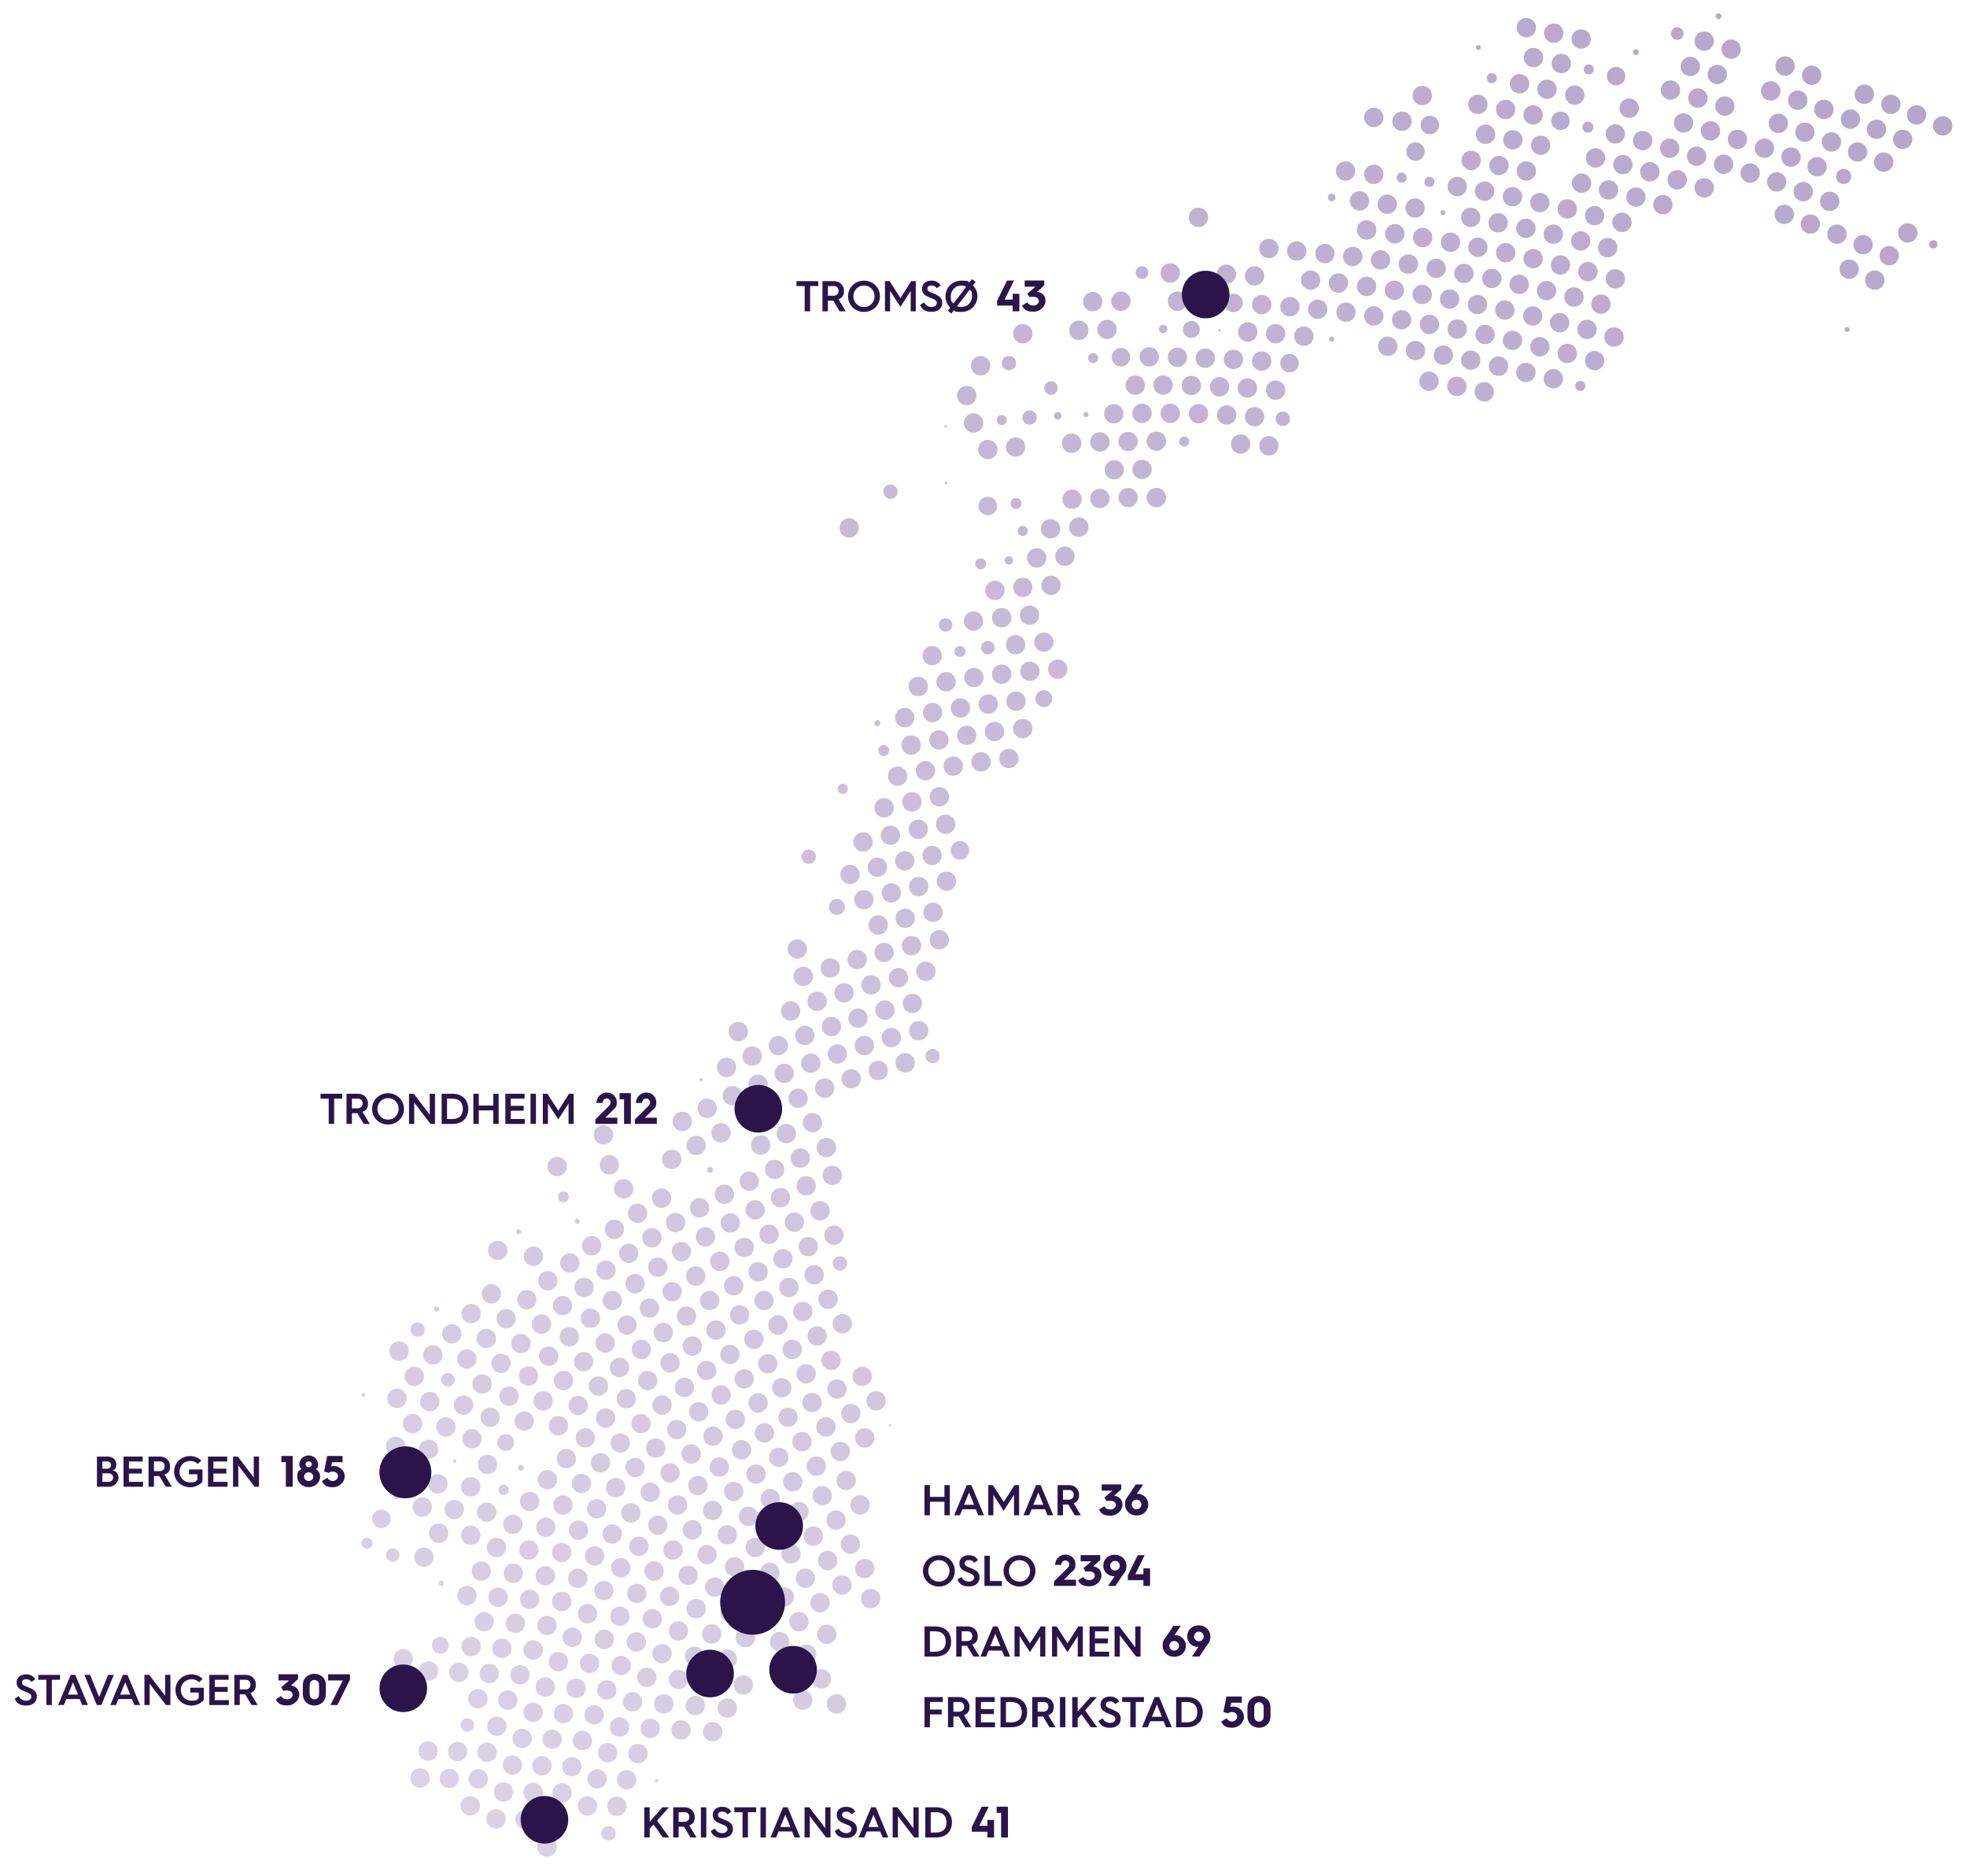 <?xml version="1.0" encoding="UTF-8"?>
<svg xmlns="http://www.w3.org/2000/svg" xmlns:xlink="http://www.w3.org/1999/xlink" version="1.1" viewBox="0 0 4544.7 4334">
  <!-- Generator: Adobe Illustrator 29.1.0, SVG Export Plug-In . SVG Version: 2.1.0 Build 142)  -->
  <defs>
    <style>
      .st0 {
        fill: none;
      }

      .st1 {
        fill: url(#New_Gradient_Swatch);
      }

      .st2 {
        fill: #2a1449;
      }

      .st3 {
        fill: #2a1449;
      }
    </style>
    <linearGradient id="New_Gradient_Swatch" data-name="New Gradient Swatch" x1="660.6" y1="3829.1" x2="4359.6" y2="130.1" gradientUnits="userSpaceOnUse">
      <stop offset="0" stop-color="#dad2e5"/>
      <stop offset="1" stop-color="#b5a6cb"/>
    </linearGradient>
  </defs>
  <g id="Kart">
    <rect class="st0" x="173.2" y="-339.8" width="5000" height="5000"/>
    <path class="st1" d="M3970.6,30.8c3.8,0,6.8,3.1,6.8,6.8s-3.1,6.8-6.8,6.8-6.8-3.1-6.8-6.8,3.1-6.8,6.8-6.8ZM4466.2,290.8c0,12.4,10,22.4,22.4,22.4s22.4-10,22.4-22.4-10-22.4-22.4-22.4-22.4,10-22.4,22.4ZM4405.8,265.5c0,12.4,10,22.4,22.4,22.4s22.4-10,22.4-22.4-10-22.4-22.4-22.4-22.4,10-22.4,22.4ZM4346.4,241.1c0,12.4,10,22.4,22.4,22.4s22.4-10,22.4-22.4-10-22.4-22.4-22.4-22.4,10-22.4,22.4ZM4285.1,217.7c0,12.4,10,22.4,22.4,22.4s22.4-10,22.4-22.4-10-22.4-22.4-22.4-22.4,10-22.4,22.4ZM4163.4,173.9c0,12.4,10,22.4,22.4,22.4s22.4-10,22.4-22.4-10-22.4-22.4-22.4-22.4,10-22.4,22.4ZM4102,152.5c0,12.4,10,22.4,22.4,22.4s22.4-10,22.4-22.4-10-22.4-22.4-22.4-22.4,10-22.4,22.4ZM3977.4,113.6c0,12.4,10,22.4,22.4,22.4s22.4-10,22.4-22.4-10-22.4-22.4-22.4-22.4,10-22.4,22.4ZM3915.1,95.1c0,12.4,10,22.4,22.4,22.4s22.4-10,22.4-22.4-10-22.4-22.4-22.4-22.4,10-22.4,22.4ZM3860.6,77.5c0,8.1,6.5,14.6,14.6,14.6s14.6-6.5,14.6-14.6-6.5-14.6-14.6-14.6-14.6,6.5-14.6,14.6ZM4373.7,321.9c0,12.4,10,22.4,22.4,22.4s22.4-10,22.4-22.4-10-22.4-22.4-22.4-22.4,10-22.4,22.4ZM4313.3,298.6c0,12.4,10,22.4,22.4,22.4s22.4-10,22.4-22.4-10-22.4-22.4-22.4-22.4,10-22.4,22.4ZM4253,275.2c0,12.4,10,22.4,22.4,22.4s22.4-10,22.4-22.4-10-22.4-22.4-22.4-22.4,10-22.4,22.4ZM4191.6,252.8c0,12.4,10,22.4,22.4,22.4s22.4-10,22.4-22.4-10-22.4-22.4-22.4-22.4,10-22.4,22.4ZM4131.2,231.4c0,12.4,10,22.4,22.4,22.4s22.4-10,22.4-22.4-10-22.4-22.4-22.4-22.4,10-22.4,22.4ZM4068.9,210c0,12.4,10,22.4,22.4,22.4s22.4-10,22.4-22.4-10-22.4-22.4-22.4-22.4,10-22.4,22.4ZM3945.3,172c0,12.4,10,22.4,22.4,22.4s22.4-10,22.4-22.4-10-22.4-22.4-22.4-22.4,10-22.4,22.4ZM3883,153.5c0,12.4,10,22.4,22.4,22.4s22.4-10,22.4-22.4-10-22.4-22.4-22.4-22.4,10-22.4,22.4ZM3772.9,120.4c0,3.8,3.1,6.8,6.8,6.8s6.8-3.1,6.8-6.8-3.1-6.8-6.8-6.8-6.8,3.1-6.8,6.8ZM3630.8,90.2c0,12.4,10,22.4,22.4,22.4s22.4-10,22.4-22.4-10-22.4-22.4-22.4-22.4,10-22.4,22.4ZM3567.5,76.6c0,12.4,10,22.4,22.4,22.4s22.4-10,22.4-22.4-10-22.4-22.4-22.4-22.4,10-22.4,22.4ZM3504.2,63.9c0,12.4,10,22.4,22.4,22.4s22.4-10,22.4-22.4-10-22.4-22.4-22.4-22.4,10-22.4,22.4ZM4329.9,374.5c0,12.4,10,22.4,22.4,22.4s22.4-10,22.4-22.4-10-22.4-22.4-22.4-22.4,10-22.4,22.4ZM4269.5,351.1c0,12.4,10,22.4,22.4,22.4s22.4-10,22.4-22.4-10-22.4-22.4-22.4-22.4,10-22.4,22.4ZM4209.1,327.8c0,12.4,10,22.4,22.4,22.4s22.4-10,22.4-22.4-10-22.4-22.4-22.4-22.4,10-22.4,22.4ZM4147.8,305.4c0,12.4,10,22.4,22.4,22.4s22.4-10,22.4-22.4-10-22.4-22.4-22.4-22.4,10-22.4,22.4ZM4086.5,284.9c0,12.4,10,22.4,22.4,22.4s22.4-10,22.4-22.4-10-22.4-22.4-22.4-22.4,10-22.4,22.4ZM3962.8,245c0,12.4,10,22.4,22.4,22.4s22.4-10,22.4-22.4-10-22.4-22.4-22.4-22.4,10-22.4,22.4ZM3900.5,226.5c0,12.4,10,22.4,22.4,22.4s22.4-10,22.4-22.4-10-22.4-22.4-22.4-22.4,10-22.4,22.4ZM3837.2,208c0,12.4,10,22.4,22.4,22.4s22.4-10,22.4-22.4-10-22.4-22.4-22.4-22.4,10-22.4,22.4ZM3712.6,175.9c0,11.8,9.6,21.4,21.4,21.4s21.4-9.6,21.4-21.4-9.6-21.4-21.4-21.4-21.4,9.6-21.4,21.4ZM3659,160.3c0,6.5,5.2,11.7,11.7,11.7s11.7-5.2,11.7-11.7-5.2-11.7-11.7-11.7-11.7,5.2-11.7,11.7ZM3585,146.7c0,12.4,10,22.4,22.4,22.4s22.4-10,22.4-22.4-10-22.4-22.4-22.4-22.4,10-22.4,22.4ZM3520.8,133c0,12.4,10,22.4,22.4,22.4s22.4-10,22.4-22.4-10-22.4-22.4-22.4-22.4,10-22.4,22.4ZM3409.8,109.7c0,3.2,2.6,5.8,5.8,5.8s5.8-2.6,5.8-5.8-2.6-5.8-5.8-5.8-5.8,2.6-5.8,5.8ZM4242.2,407.6c0,9.7,7.8,17.5,17.5,17.5s17.5-7.8,17.5-17.5-7.8-17.5-17.5-17.5-17.5,7.8-17.5,17.5ZM4176,385.2c0,12.4,10,22.4,22.4,22.4s22.4-10,22.4-22.4-10-22.4-22.4-22.4-22.4,10-22.4,22.4ZM4115.7,362.8c0,12.4,10,22.4,22.4,22.4s22.4-10,22.4-22.4-10-22.4-22.4-22.4-22.4,10-22.4,22.4ZM4054.3,342.4c0,12.4,10,22.4,22.4,22.4s22.4-10,22.4-22.4-10-22.4-22.4-22.4-22.4,10-22.4,22.4ZM3992,321.9c0,12.4,10,22.4,22.4,22.4s22.4-10,22.4-22.4-10-22.4-22.4-22.4-22.4,10-22.4,22.4ZM3929.7,302.5c0,12.4,10,22.4,22.4,22.4s22.4-10,22.4-22.4-10-22.4-22.4-22.4-22.4,10-22.4,22.4ZM3867.4,284c0,12.4,10,22.4,22.4,22.4s22.4-10,22.4-22.4-10-22.4-22.4-22.4-22.4,10-22.4,22.4ZM3741.8,249.9c0,12.4,10,22.4,22.4,22.4s22.4-10,22.4-22.4-10-22.4-22.4-22.4-22.4,10-22.4,22.4ZM3616.2,219.7c0,12.4,10,22.4,22.4,22.4s22.4-10,22.4-22.4-10-22.4-22.4-22.4-22.4,10-22.4,22.4ZM3551.9,206.1c0,12.4,10,22.4,22.4,22.4s22.4-10,22.4-22.4-10-22.4-22.4-22.4-22.4,10-22.4,22.4ZM3488.6,193.4c0,12.4,10,22.4,22.4,22.4s22.4-10,22.4-22.4-10-22.4-22.4-22.4-22.4,10-22.4,22.4ZM3435.1,180.7c0,6.5,5.2,11.7,11.7,11.7s11.7-5.2,11.7-11.7-5.2-11.7-11.7-11.7-11.7,5.2-11.7,11.7ZM4457.4,564.4c0,5.4,4.4,9.7,9.7,9.7s9.7-4.4,9.7-9.7-4.4-9.7-9.7-9.7-9.7,4.4-9.7,9.7ZM4385.4,538.1c0,12.4,10,22.4,22.4,22.4s22.4-10,22.4-22.4-10-22.4-22.4-22.4-22.4,10-22.4,22.4ZM4205.2,465.1c0,12.4,10,22.4,22.4,22.4s22.4-10,22.4-22.4-10-22.4-22.4-22.4-22.4,10-22.4,22.4ZM4143.9,442.7c0,12.4,10,22.4,22.4,22.4s22.4-10,22.4-22.4-10-22.4-22.4-22.4-22.4,10-22.4,22.4ZM4082.6,420.3c0,12.4,10,22.4,22.4,22.4s22.4-10,22.4-22.4-10-22.4-22.4-22.4-22.4,10-22.4,22.4ZM4021.2,399.8c0,12.4,10,22.4,22.4,22.4s22.4-10,22.4-22.4-10-22.4-22.4-22.4-22.4,10-22.4,22.4ZM3959.9,379.4c0,12.4,10,22.4,22.4,22.4s22.4-10,22.4-22.4-10-22.4-22.4-22.4-22.4,10-22.4,22.4ZM3897.6,360.9c0,12.4,10,22.4,22.4,22.4s22.4-10,22.4-22.4-10-22.4-22.4-22.4-22.4,10-22.4,22.4ZM3835.3,342.4c0,12.4,10,22.4,22.4,22.4s22.4-10,22.4-22.4-10-22.4-22.4-22.4-22.4,10-22.4,22.4ZM3772.9,324.8c0,12.4,10,22.4,22.4,22.4s22.4-10,22.4-22.4-10-22.4-22.4-22.4-22.4,10-22.4,22.4ZM3709.7,309.3c0,12.4,10,22.4,22.4,22.4s22.4-10,22.4-22.4-10-22.4-22.4-22.4-22.4,10-22.4,22.4ZM3656.1,293.7c0,7,5.7,12.7,12.7,12.7s12.7-5.7,12.7-12.7-5.7-12.7-12.7-12.7-12.7,5.7-12.7,12.7ZM3584,279.1c0,11.8,9.6,21.4,21.4,21.4s21.4-9.6,21.4-21.4-9.6-21.4-21.4-21.4-21.4,9.6-21.4,21.4ZM3519.8,265.5c0,12.4,10,22.4,22.4,22.4s22.4-10,22.4-22.4-10-22.4-22.4-22.4-22.4,10-22.4,22.4ZM3456.5,252.8c0,12.4,10,22.4,22.4,22.4s22.4-10,22.4-22.4-10-22.4-22.4-22.4-22.4,10-22.4,22.4ZM3392.2,241.1c0,12.4,10,22.4,22.4,22.4s22.4-10,22.4-22.4-10-22.4-22.4-22.4-22.4,10-22.4,22.4ZM3263.7,220.7c0,12.4,10,22.4,22.4,22.4s22.4-10,22.4-22.4-10-22.4-22.4-22.4-22.4,10-22.4,22.4ZM4342.5,590.7c0,12.4,10,22.4,22.4,22.4s22.4-10,22.4-22.4-10-22.4-22.4-22.4-22.4,10-22.4,22.4ZM4282.2,565.3c0,12.4,10,22.4,22.4,22.4s22.4-10,22.4-22.4-10-22.4-22.4-22.4-22.4,10-22.4,22.4ZM4221.8,541c0,12.4,10,22.4,22.4,22.4s22.4-10,22.4-22.4-10-22.4-22.4-22.4-22.4,10-22.4,22.4ZM4160.5,517.6c0,12.4,10,22.4,22.4,22.4s22.4-10,22.4-22.4-10-22.4-22.4-22.4-22.4,10-22.4,22.4ZM4100.1,495.2c0,12.4,10,22.4,22.4,22.4s22.4-10,22.4-22.4-10-22.4-22.4-22.4-22.4,10-22.4,22.4ZM3915.1,433.9c0,12.4,10,22.4,22.4,22.4s22.4-10,22.4-22.4-10-22.4-22.4-22.4-22.4,10-22.4,22.4ZM3852.8,415.4c0,12.4,10,22.4,22.4,22.4s22.4-10,22.4-22.4-10-22.4-22.4-22.4-22.4,10-22.4,22.4ZM3789.5,396.9c0,12.4,10,22.4,22.4,22.4s22.4-10,22.4-22.4-10-22.4-22.4-22.4-22.4,10-22.4,22.4ZM3727.2,380.3c0,12.4,10,22.4,22.4,22.4s22.4-10,22.4-22.4-10-22.4-22.4-22.4-22.4,10-22.4,22.4ZM3663.9,364.8c0,12.4,10,22.4,22.4,22.4s22.4-10,22.4-22.4-10-22.4-22.4-22.4-22.4,10-22.4,22.4ZM3537.3,335.6c0,12.4,10,22.4,22.4,22.4s22.4-10,22.4-22.4-10-22.4-22.4-22.4-22.4,10-22.4,22.4ZM3473,322.9c0,12.4,10,22.4,22.4,22.4s22.4-10,22.4-22.4-10-22.4-22.4-22.4-22.4,10-22.4,22.4ZM3409.8,310.2c0,12.4,10,22.4,22.4,22.4s22.4-10,22.4-22.4-10-22.4-22.4-22.4-22.4,10-22.4,22.4ZM3282.2,288.8c0,11.8,9.6,21.4,21.4,21.4s21.4-9.6,21.4-21.4-9.6-21.4-21.4-21.4-21.4,9.6-21.4,21.4ZM3217,280.1c0,12.4,10,22.4,22.4,22.4s22.4-10,22.4-22.4-10-22.4-22.4-22.4-22.4,10-22.4,22.4ZM3151.7,271.3c0,12.4,10,22.4,22.4,22.4s22.4-10,22.4-22.4-10-22.4-22.4-22.4-22.4,10-22.4,22.4ZM4309.4,647.1c0,12.4,10,22.4,22.4,22.4s22.4-10,22.4-22.4-10-22.4-22.4-22.4-22.4,10-22.4,22.4ZM4250,621.8c0,12.4,10,22.4,22.4,22.4s22.4-10,22.4-22.4-10-22.4-22.4-22.4-22.4,10-22.4,22.4ZM3819.7,472.8c0,12.4,10,22.4,22.4,22.4s22.4-10,22.4-22.4-10-22.4-22.4-22.4-22.4,10-22.4,22.4ZM3757.4,455.3c0,12.4,10,22.4,22.4,22.4s22.4-10,22.4-22.4-10-22.4-22.4-22.4-22.4,10-22.4,22.4ZM3694.1,438.8c0,12.4,10,22.4,22.4,22.4s22.4-10,22.4-22.4-10-22.4-22.4-22.4-22.4,10-22.4,22.4ZM3631.8,423.2c0,12.4,10,22.4,22.4,22.4s22.4-10,22.4-22.4-10-22.4-22.4-22.4-22.4,10-22.4,22.4ZM3504.2,395c0,12.4,10,22.4,22.4,22.4s22.4-10,22.4-22.4-10-22.4-22.4-22.4-22.4,10-22.4,22.4ZM3440.9,382.3c0,12.4,10,22.4,22.4,22.4s22.4-10,22.4-22.4-10-22.4-22.4-22.4-22.4,10-22.4,22.4ZM3376.7,370.6c0,12.4,10,22.4,22.4,22.4s22.4-10,22.4-22.4-10-22.4-22.4-22.4-22.4,10-22.4,22.4ZM3249.1,350.2c0,11.8,9.6,21.4,21.4,21.4s21.4-9.6,21.4-21.4-9.6-21.4-21.4-21.4-21.4,9.6-21.4,21.4ZM3725.2,513.7c0,12.4,10,22.4,22.4,22.4s22.4-10,22.4-22.4-10-22.4-22.4-22.4-22.4,10-22.4,22.4ZM3661.9,498.2c0,12.4,10,22.4,22.4,22.4s22.4-10,22.4-22.4-10-22.4-22.4-22.4-22.4,10-22.4,22.4ZM3598.7,482.6c0,12.4,10,22.4,22.4,22.4s22.4-10,22.4-22.4-10-22.4-22.4-22.4-22.4,10-22.4,22.4ZM3535.4,468c0,12.4,10,22.4,22.4,22.4s22.4-10,22.4-22.4-10-22.4-22.4-22.4-22.4,10-22.4,22.4ZM3472.1,454.3c0,12.4,10,22.4,22.4,22.4s22.4-10,22.4-22.4-10-22.4-22.4-22.4-22.4,10-22.4,22.4ZM3407.8,441.7c0,12.4,10,22.4,22.4,22.4s22.4-10,22.4-22.4-10-22.4-22.4-22.4-22.4,10-22.4,22.4ZM3344.5,431c0,12.4,10,22.4,22.4,22.4s22.4-10,22.4-22.4-10-22.4-22.4-22.4-22.4,10-22.4,22.4ZM3291,420.3c0,6.5,5.2,11.7,11.7,11.7s11.7-5.2,11.7-11.7-5.2-11.7-11.7-11.7-11.7,5.2-11.7,11.7ZM3226.7,410.5c0,6.5,5.2,11.7,11.7,11.7s11.7-5.2,11.7-11.7-5.2-11.7-11.7-11.7-11.7,5.2-11.7,11.7ZM3151.7,402.7c0,12.4,10,22.4,22.4,22.4s22.4-10,22.4-22.4-10-22.4-22.4-22.4-22.4,10-22.4,22.4ZM3086.5,395c0,12.4,10,22.4,22.4,22.4s22.4-10,22.4-22.4-10-22.4-22.4-22.4-22.4,10-22.4,22.4ZM4261.7,761c0,3.2,2.6,5.8,5.8,5.8s5.8-2.6,5.8-5.8-2.6-5.8-5.8-5.8-5.8,2.6-5.8,5.8ZM3692.1,572.2c0,12.4,10,22.4,22.4,22.4s22.4-10,22.4-22.4-10-22.4-22.4-22.4-22.4,10-22.4,22.4ZM3629.8,556.6c0,12.4,10,22.4,22.4,22.4s22.4-10,22.4-22.4-10-22.4-22.4-22.4-22.4,10-22.4,22.4ZM3566.5,541c0,12.4,10,22.4,22.4,22.4s22.4-10,22.4-22.4-10-22.4-22.4-22.4-22.4,10-22.4,22.4ZM3503.2,527.4c0,12.4,10,22.4,22.4,22.4s22.4-10,22.4-22.4-10-22.4-22.4-22.4-22.4,10-22.4,22.4ZM3439,514.7c0,12.4,10,22.4,22.4,22.4s22.4-10,22.4-22.4-10-22.4-22.4-22.4-22.4,10-22.4,22.4ZM3375.7,502.1c0,12.4,10,22.4,22.4,22.4s22.4-10,22.4-22.4-10-22.4-22.4-22.4-22.4,10-22.4,22.4ZM3328,491.3c0,3.2,2.6,5.8,5.8,5.8s5.8-2.6,5.8-5.8-2.6-5.8-5.8-5.8-5.8,2.6-5.8,5.8ZM3247.2,480.6c0,12.4,10,22.4,22.4,22.4s22.4-10,22.4-22.4-10-22.4-22.4-22.4-22.4,10-22.4,22.4ZM3182.9,471.9c0,12.4,10,22.4,22.4,22.4s22.4-10,22.4-22.4-10-22.4-22.4-22.4-22.4,10-22.4,22.4ZM3118.6,464.1c0,12.4,10,22.4,22.4,22.4s22.4-10,22.4-22.4-10-22.4-22.4-22.4-22.4,10-22.4,22.4ZM3068,456.3c0,4.8,3.9,8.8,8.8,8.8s8.8-3.9,8.8-8.8-3.9-8.8-8.8-8.8-8.8,3.9-8.8,8.8ZM3709.7,644.2c0,12.4,10,22.4,22.4,22.4s22.4-10,22.4-22.4-10-22.4-22.4-22.4-22.4,10-22.4,22.4ZM3646.4,627.7c0,12.4,10,22.4,22.4,22.4s22.4-10,22.4-22.4-10-22.4-22.4-22.4-22.4,10-22.4,22.4ZM3583.1,612.1c0,12.4,10,22.4,22.4,22.4s22.4-10,22.4-22.4-10-22.4-22.4-22.4-22.4,10-22.4,22.4ZM3519.8,597.5c0,12.4,10,22.4,22.4,22.4s22.4-10,22.4-22.4-10-22.4-22.4-22.4-22.4,10-22.4,22.4ZM3456.5,583.8c0,12.4,10,22.4,22.4,22.4s22.4-10,22.4-22.4-10-22.4-22.4-22.4-22.4,10-22.4,22.4ZM3392.2,571.2c0,12.4,10,22.4,22.4,22.4s22.4-10,22.4-22.4-10-22.4-22.4-22.4-22.4,10-22.4,22.4ZM3328.9,559.5c0,12.4,10,22.4,22.4,22.4s22.4-10,22.4-22.4-10-22.4-22.4-22.4-22.4,10-22.4,22.4ZM3264.7,548.8c0,12.4,10,22.4,22.4,22.4s22.4-10,22.4-22.4-10-22.4-22.4-22.4-22.4,10-22.4,22.4ZM3200.4,540c0,12.4,10,22.4,22.4,22.4s22.4-10,22.4-22.4-10-22.4-22.4-22.4-22.4,10-22.4,22.4ZM3135.2,531.3c0,12.4,10,22.4,22.4,22.4s22.4-10,22.4-22.4-10-22.4-22.4-22.4-22.4,10-22.4,22.4ZM2746.7,502.1c0,12.4,10,22.4,22.4,22.4s22.4-10,22.4-22.4-10-22.4-22.4-22.4-22.4,10-22.4,22.4ZM3676.5,702.6c0,12.4,10,22.4,22.4,22.4s22.4-10,22.4-22.4-10-22.4-22.4-22.4-22.4,10-22.4,22.4ZM3614.2,686.1c0,12.4,10,22.4,22.4,22.4s22.4-10,22.4-22.4-10-22.4-22.4-22.4-22.4,10-22.4,22.4ZM3550.9,671.5c0,12.4,10,22.4,22.4,22.4s22.4-10,22.4-22.4-10-22.4-22.4-22.4-22.4,10-22.4,22.4ZM3487.7,656.9c0,12.4,10,22.4,22.4,22.4s22.4-10,22.4-22.4-10-22.4-22.4-22.4-22.4,10-22.4,22.4ZM3424.4,643.2c0,12.4,10,22.4,22.4,22.4s22.4-10,22.4-22.4-10-22.4-22.4-22.4-22.4,10-22.4,22.4ZM3360.1,631.6c0,12.4,10,22.4,22.4,22.4s22.4-10,22.4-22.4-10-22.4-22.4-22.4-22.4,10-22.4,22.4ZM3295.8,619.9c0,12.4,10,22.4,22.4,22.4s22.4-10,22.4-22.4-10-22.4-22.4-22.4-22.4,10-22.4,22.4ZM3231.6,610.1c0,12.4,10,22.4,22.4,22.4s22.4-10,22.4-22.4-10-22.4-22.4-22.4-22.4,10-22.4,22.4ZM3167.3,600.4c0,12.4,10,22.4,22.4,22.4s22.4-10,22.4-22.4-10-22.4-22.4-22.4-22.4,10-22.4,22.4ZM3103.1,592.6c0,12.4,10,22.4,22.4,22.4s22.4-10,22.4-22.4-10-22.4-22.4-22.4-22.4,10-22.4,22.4ZM3038.8,585.8c0,12.4,10,22.4,22.4,22.4s22.4-10,22.4-22.4-10-22.4-22.4-22.4-22.4,10-22.4,22.4ZM2973.6,579.9c0,12.4,10,22.4,22.4,22.4s22.4-10,22.4-22.4-10-22.4-22.4-22.4-22.4,10-22.4,22.4ZM2909.3,574.1c0,12.4,10,22.4,22.4,22.4s22.4-10,22.4-22.4-10-22.4-22.4-22.4-22.4,10-22.4,22.4ZM3706.7,778.6c0,12.4,10,22.4,22.4,22.4s22.4-10,22.4-22.4-10-22.4-22.4-22.4-22.4,10-22.4,22.4ZM3644.4,761c0,12.4,10,22.4,22.4,22.4s22.4-10,22.4-22.4-10-22.4-22.4-22.4-22.4,10-22.4,22.4ZM3581.1,745.5c0,12.4,10,22.4,22.4,22.4s22.4-10,22.4-22.4-10-22.4-22.4-22.4-22.4,10-22.4,22.4ZM3518.8,729.9c0,12.4,10,22.4,22.4,22.4s22.4-10,22.4-22.4-10-22.4-22.4-22.4-22.4,10-22.4,22.4ZM3454.5,716.3c0,12.4,10,22.4,22.4,22.4s22.4-10,22.4-22.4-10-22.4-22.4-22.4-22.4,10-22.4,22.4ZM3391.3,703.6c0,12.4,10,22.4,22.4,22.4s22.4-10,22.4-22.4-10-22.4-22.4-22.4-22.4,10-22.4,22.4ZM3327,690.9c0,12.4,10,22.4,22.4,22.4s22.4-10,22.4-22.4-10-22.4-22.4-22.4-22.4,10-22.4,22.4ZM3263.7,680.2c0,12.4,10,22.4,22.4,22.4s22.4-10,22.4-22.4-10-22.4-22.4-22.4-22.4,10-22.4,22.4ZM3199.4,670.5c0,12.4,10,22.4,22.4,22.4s22.4-10,22.4-22.4-10-22.4-22.4-22.4-22.4,10-22.4,22.4ZM3135.2,661.7c0,12.4,10,22.4,22.4,22.4s22.4-10,22.4-22.4-10-22.4-22.4-22.4-22.4,10-22.4,22.4ZM3070,653.9c0,12.4,10,22.4,22.4,22.4s22.4-10,22.4-22.4-10-22.4-22.4-22.4-22.4,10-22.4,22.4ZM3005.7,647.1c0,12.4,10,22.4,22.4,22.4s22.4-10,22.4-22.4-10-22.4-22.4-22.4-22.4,10-22.4,22.4ZM2876.2,637.4c0,12.4,10,22.4,22.4,22.4s22.4-10,22.4-22.4-10-22.4-22.4-22.4-22.4,10-22.4,22.4ZM2811,633.5c0,12.4,10,22.4,22.4,22.4s22.4-10,22.4-22.4-10-22.4-22.4-22.4-22.4,10-22.4,22.4ZM2681.5,630.6c0,12.4,10,22.4,22.4,22.4s22.4-10,22.4-22.4-10-22.4-22.4-22.4-22.4,10-22.4,22.4ZM2624,629.6c0,8.1,6.5,14.6,14.6,14.6s14.6-6.5,14.6-14.6-6.5-14.6-14.6-14.6-14.6,6.5-14.6,14.6ZM3661.9,833.1c0,12.4,10,22.4,22.4,22.4s22.4-10,22.4-22.4-10-22.4-22.4-22.4-22.4,10-22.4,22.4ZM3598.7,816.5c0,12.4,10,22.4,22.4,22.4s22.4-10,22.4-22.4-10-22.4-22.4-22.4-22.4,10-22.4,22.4ZM3535.4,801c0,12.4,10,22.4,22.4,22.4s22.4-10,22.4-22.4-10-22.4-22.4-22.4-22.4,10-22.4,22.4ZM3472.1,786.4c0,12.4,10,22.4,22.4,22.4s22.4-10,22.4-22.4-10-22.4-22.4-22.4-22.4,10-22.4,22.4ZM3408.8,772.7c0,12.4,10,22.4,22.4,22.4s22.4-10,22.4-22.4-10-22.4-22.4-22.4-22.4,10-22.4,22.4ZM3344.5,760.1c0,12.4,10,22.4,22.4,22.4s22.4-10,22.4-22.4-10-22.4-22.4-22.4-22.4,10-22.4,22.4ZM3280.3,749.4c0,12.4,10,22.4,22.4,22.4s22.4-10,22.4-22.4-10-22.4-22.4-22.4-22.4,10-22.4,22.4ZM3216,738.7c0,12.4,10,22.4,22.4,22.4s22.4-10,22.4-22.4-10-22.4-22.4-22.4-22.4,10-22.4,22.4ZM3151.7,729.9c0,12.4,10,22.4,22.4,22.4s22.4-10,22.4-22.4-10-22.4-22.4-22.4-22.4,10-22.4,22.4ZM3087.5,721.1c0,12.4,10,22.4,22.4,22.4s22.4-10,22.4-22.4-10-22.4-22.4-22.4-22.4,10-22.4,22.4ZM3022.2,714.3c0,12.4,10,22.4,22.4,22.4s22.4-10,22.4-22.4-10-22.4-22.4-22.4-22.4,10-22.4,22.4ZM2958,708.5c0,12.4,10,22.4,22.4,22.4s22.4-10,22.4-22.4-10-22.4-22.4-22.4-22.4,10-22.4,22.4ZM2892.7,703.6c0,12.4,10,22.4,22.4,22.4s22.4-10,22.4-22.4-10-22.4-22.4-22.4-22.4,10-22.4,22.4ZM2828.5,699.7c0,11.8,9.6,21.4,21.4,21.4s21.4-9.6,21.4-21.4-9.6-21.4-21.4-21.4-21.4,9.6-21.4,21.4ZM2763.2,696.8c0,12.4,10,22.4,22.4,22.4s22.4-10,22.4-22.4-10-22.4-22.4-22.4-22.4,10-22.4,22.4ZM2698,695.8c0,12.4,10,22.4,22.4,22.4s22.4-10,22.4-22.4-10-22.4-22.4-22.4-22.4,10-22.4,22.4ZM2567.5,695.8c0,12.4,10,22.4,22.4,22.4s22.4-10,22.4-22.4-10-22.4-22.4-22.4-22.4,10-22.4,22.4ZM2502.3,696.8c0,12.4,10,22.4,22.4,22.4s22.4-10,22.4-22.4-10-22.4-22.4-22.4-22.4,10-22.4,22.4ZM3639.5,891.5c0,6.5,5.2,11.7,11.7,11.7s11.7-5.2,11.7-11.7-5.2-11.7-11.7-11.7-11.7,5.2-11.7,11.7ZM3566.5,875c0,12.4,10,22.4,22.4,22.4s22.4-10,22.4-22.4-10-22.4-22.4-22.4-22.4,10-22.4,22.4ZM3503.2,860.4c0,12.4,10,22.4,22.4,22.4s22.4-10,22.4-22.4-10-22.4-22.4-22.4-22.4,10-22.4,22.4ZM3439.9,845.8c0,12.4,10,22.4,22.4,22.4s22.4-10,22.4-22.4-10-22.4-22.4-22.4-22.4,10-22.4,22.4ZM3375.7,832.1c0,12.4,10,22.4,22.4,22.4s22.4-10,22.4-22.4-10-22.4-22.4-22.4-22.4,10-22.4,22.4ZM3312.4,820.4c0,12.4,10,22.4,22.4,22.4s22.4-10,22.4-22.4-10-22.4-22.4-22.4-22.4,10-22.4,22.4ZM3248.1,809.7c0,12.4,10,22.4,22.4,22.4s22.4-10,22.4-22.4-10-22.4-22.4-22.4-22.4,10-22.4,22.4ZM3183.9,800c0,12.4,10,22.4,22.4,22.4s22.4-10,22.4-22.4-10-22.4-22.4-22.4-22.4,10-22.4,22.4ZM3070.9,783.4c0,3.2,2.6,5.8,5.8,5.8s5.8-2.6,5.8-5.8-2.6-5.8-5.8-5.8-5.8,2.6-5.8,5.8ZM2990.1,776.6c0,12.4,10,22.4,22.4,22.4s22.4-10,22.4-22.4-10-22.4-22.4-22.4-22.4,10-22.4,22.4ZM2924.9,770.8c0,12.4,10,22.4,22.4,22.4s22.4-10,22.4-22.4-10-22.4-22.4-22.4-22.4,10-22.4,22.4ZM2860.6,766.9c0,12.4,10,22.4,22.4,22.4s22.4-10,22.4-22.4-10-22.4-22.4-22.4-22.4,10-22.4,22.4ZM2814.8,763c0,1.6,1.3,2.9,2.9,2.9s2.9-1.3,2.9-2.9-1.3-2.9-2.9-2.9-2.9,1.3-2.9,2.9ZM2733.1,761c0,10.8,8.7,19.5,19.5,19.5s19.5-8.7,19.5-19.5-8.7-19.5-19.5-19.5-19.5,8.7-19.5,19.5ZM2677.6,760.1c0,5.4,4.4,9.7,9.7,9.7s9.7-4.4,9.7-9.7-4.4-9.7-9.7-9.7-9.7,4.4-9.7,9.7ZM2535.4,761c0,12.4,10,22.4,22.4,22.4s22.4-10,22.4-22.4-10-22.4-22.4-22.4-22.4,10-22.4,22.4ZM2470.2,763c0,12.4,10,22.4,22.4,22.4s22.4-10,22.4-22.4-10-22.4-22.4-22.4-22.4,10-22.4,22.4ZM2340.7,770.8c0,12.4,10,22.4,22.4,22.4s22.4-10,22.4-22.4-10-22.4-22.4-22.4-22.4,10-22.4,22.4ZM3406.8,905.2c0,12.4,10,22.4,22.4,22.4s22.4-10,22.4-22.4-10-22.4-22.4-22.4-22.4,10-22.4,22.4ZM3343.6,892.5c0,12.4,10,22.4,22.4,22.4s22.4-10,22.4-22.4-10-22.4-22.4-22.4-22.4,10-22.4,22.4ZM3279.3,880.8c0,12.4,10,22.4,22.4,22.4s22.4-10,22.4-22.4-10-22.4-22.4-22.4-22.4,10-22.4,22.4ZM2958,838.9c0,11.8,9.6,21.4,21.4,21.4s21.4-9.6,21.4-21.4-9.6-21.4-21.4-21.4-21.4,9.6-21.4,21.4ZM2892.7,834.1c0,12.4,10,22.4,22.4,22.4s22.4-10,22.4-22.4-10-22.4-22.4-22.4-22.4,10-22.4,22.4ZM2827.5,830.2c0,12.4,10,22.4,22.4,22.4s22.4-10,22.4-22.4-10-22.4-22.4-22.4-22.4,10-22.4,22.4ZM2762.3,827.3c0,12.4,10,22.4,22.4,22.4s22.4-10,22.4-22.4-10-22.4-22.4-22.4-22.4,10-22.4,22.4ZM2698,825.3c0,12.4,10,22.4,22.4,22.4s22.4-10,22.4-22.4-10-22.4-22.4-22.4-22.4,10-22.4,22.4ZM2632.8,824.3c0,12.4,10,22.4,22.4,22.4s22.4-10,22.4-22.4-10-22.4-22.4-22.4-22.4,10-22.4,22.4ZM2568.5,825.3c0,11.8,9.6,21.4,21.4,21.4s21.4-9.6,21.4-21.4-9.6-21.4-21.4-21.4-21.4,9.6-21.4,21.4ZM2514,827.3c0,6.5,5.2,11.7,11.7,11.7s11.7-5.2,11.7-11.7-5.2-11.7-11.7-11.7-11.7,5.2-11.7,11.7ZM2314.4,838.9c0,9.1,7.4,16.6,16.6,16.6s16.6-7.4,16.6-16.6-7.4-16.6-16.6-16.6-16.6,7.4-16.6,16.6ZM2243.3,844.8c0,12.4,10,22.4,22.4,22.4s22.4-10,22.4-22.4-10-22.4-22.4-22.4-22.4,10-22.4,22.4ZM2924.9,901.3c0,12.4,10,22.4,22.4,22.4s22.4-10,22.4-22.4-10-22.4-22.4-22.4-22.4,10-22.4,22.4ZM2859.6,896.4c0,12.4,10,22.4,22.4,22.4s22.4-10,22.4-22.4-10-22.4-22.4-22.4-22.4,10-22.4,22.4ZM2795.4,893.5c0,12.4,10,22.4,22.4,22.4s22.4-10,22.4-22.4-10-22.4-22.4-22.4-22.4,10-22.4,22.4ZM2730.1,890.5c0,12.4,10,22.4,22.4,22.4s22.4-10,22.4-22.4-10-22.4-22.4-22.4-22.4,10-22.4,22.4ZM2664.9,889.6c0,12.4,10,22.4,22.4,22.4s22.4-10,22.4-22.4-10-22.4-22.4-22.4-22.4,10-22.4,22.4ZM2600.6,889.6c0,12.4,10,22.4,22.4,22.4s22.4-10,22.4-22.4-10-22.4-22.4-22.4-22.4,10-22.4,22.4ZM2412.7,896.4c0,8.6,7,15.6,15.6,15.6s15.6-7,15.6-15.6-7-15.6-15.6-15.6-15.6,7-15.6,15.6ZM2211.2,913.9c0,12.4,10,22.4,22.4,22.4s22.4-10,22.4-22.4-10-22.4-22.4-22.4-22.4,10-22.4,22.4ZM2947.3,967.5c0,9.1,7.4,16.6,16.6,16.6s16.6-7.4,16.6-16.6-7.4-16.6-16.6-16.6-16.6,7.4-16.6,16.6ZM2876.2,962.6c0,12.4,10,22.4,22.4,22.4s22.4-10,22.4-22.4-10-22.4-22.4-22.4-22.4,10-22.4,22.4ZM2811.9,958.7c0,12.4,10,22.4,22.4,22.4s22.4-10,22.4-22.4-10-22.4-22.4-22.4-22.4,10-22.4,22.4ZM2746.7,955.8c0,12.4,10,22.4,22.4,22.4s22.4-10,22.4-22.4-10-22.4-22.4-22.4-22.4,10-22.4,22.4ZM2681.5,954.8c0,12.4,10,22.4,22.4,22.4s22.4-10,22.4-22.4-10-22.4-22.4-22.4-22.4,10-22.4,22.4ZM2616.2,954.8c0,12.4,10,22.4,22.4,22.4s22.4-10,22.4-22.4-10-22.4-22.4-22.4-22.4,10-22.4,22.4ZM2551,955.8c0,12.4,10,22.4,22.4,22.4s22.4-10,22.4-22.4-10-22.4-22.4-22.4-22.4,10-22.4,22.4ZM2503.3,957.7c0,3.2,2.6,5.8,5.8,5.8s5.8-2.6,5.8-5.8-2.6-5.8-5.8-5.8-5.8,2.6-5.8,5.8ZM2435.1,960.7c0,4.8,3.9,8.8,8.8,8.8s8.8-3.9,8.8-8.8-3.9-8.8-8.8-8.8-8.8,3.9-8.8,8.8ZM2362.1,964.5c0,9.1,7.4,16.6,16.6,16.6s16.6-7.4,16.6-16.6-7.4-16.6-16.6-16.6-16.6,7.4-16.6,16.6ZM2302.7,970.4c0,6.5,5.2,11.7,11.7,11.7s11.7-5.2,11.7-11.7-5.2-11.7-11.7-11.7-11.7,5.2-11.7,11.7ZM2226.8,977.2c0,12.4,10,22.4,22.4,22.4s22.4-10,22.4-22.4-10-22.4-22.4-22.4-22.4,10-22.4,22.4ZM2182,985c0,1.6,1.3,2.9,2.9,2.9s2.9-1.3,2.9-2.9-1.3-2.9-2.9-2.9-2.9,1.3-2.9,2.9ZM2909.3,1029.8c0,12.4,10,22.4,22.4,22.4s22.4-10,22.4-22.4-10-22.4-22.4-22.4-22.4,10-22.4,22.4ZM2844.1,1025.9c0,12.4,10,22.4,22.4,22.4s22.4-10,22.4-22.4-10-22.4-22.4-22.4-22.4,10-22.4,22.4ZM2724.3,1020c0,6.5,5.2,11.7,11.7,11.7s11.7-5.2,11.7-11.7-5.2-11.7-11.7-11.7-11.7,5.2-11.7,11.7ZM2649.3,1019.1c0,12.4,10,22.4,22.4,22.4s22.4-10,22.4-22.4-10-22.4-22.4-22.4-22.4,10-22.4,22.4ZM2584.1,1020c0,12.4,10,22.4,22.4,22.4s22.4-10,22.4-22.4-10-22.4-22.4-22.4-22.4,10-22.4,22.4ZM2518.9,1021c0,12.4,10,22.4,22.4,22.4s22.4-10,22.4-22.4-10-22.4-22.4-22.4-22.4,10-22.4,22.4ZM2453.6,1023.9c0,12.4,10,22.4,22.4,22.4s22.4-10,22.4-22.4-10-22.4-22.4-22.4-22.4,10-22.4,22.4ZM2324.1,1032.7c0,12.4,10,22.4,22.4,22.4s22.4-10,22.4-22.4-10-22.4-22.4-22.4-22.4,10-22.4,22.4ZM2259.9,1038.5c0,12.4,10,22.4,22.4,22.4s22.4-10,22.4-22.4-10-22.4-22.4-22.4-22.4,10-22.4,22.4ZM2616.2,1084.3c0,12.4,10,22.4,22.4,22.4s22.4-10,22.4-22.4-10-22.4-22.4-22.4-22.4,10-22.4,22.4ZM2552,1085.3c0,12.4,10,22.4,22.4,22.4s22.4-10,22.4-22.4-10-22.4-22.4-22.4-22.4,10-22.4,22.4ZM2182.9,1115.5c0,1.6,1.3,2.9,2.9,2.9s2.9-1.3,2.9-2.9-1.3-2.9-2.9-2.9-2.9,1.3-2.9,2.9ZM2040.8,1135.9c0,9.1,7.4,16.6,16.6,16.6s16.6-7.4,16.6-16.6-7.4-16.6-16.6-16.6-16.6,7.4-16.6,16.6ZM2649.3,1149.5c0,12.4,10,22.4,22.4,22.4s22.4-10,22.4-22.4-10-22.4-22.4-22.4-22.4,10-22.4,22.4ZM2584.1,1149.5c0,12.4,10,22.4,22.4,22.4s22.4-10,22.4-22.4-10-22.4-22.4-22.4-22.4,10-22.4,22.4ZM2518.9,1151.5c0,12.4,10,22.4,22.4,22.4s22.4-10,22.4-22.4-10-22.4-22.4-22.4-22.4,10-22.4,22.4ZM2454.6,1153.4c0,12.4,10,22.4,22.4,22.4s22.4-10,22.4-22.4-10-22.4-22.4-22.4-22.4,10-22.4,22.4ZM2334.8,1163.2c0,7,5.7,12.7,12.7,12.7s12.7-5.7,12.7-12.7-5.7-12.7-12.7-12.7-12.7,5.7-12.7,12.7ZM2260.8,1169c0,11.8,9.6,21.4,21.4,21.4s21.4-9.6,21.4-21.4-9.6-21.4-21.4-21.4-21.4,9.6-21.4,21.4ZM1939.5,1219.6c0,12.4,10,22.4,22.4,22.4s22.4-10,22.4-22.4-10-22.4-22.4-22.4-22.4,10-22.4,22.4ZM2470.2,1217.7c0,12.4,10,22.4,22.4,22.4s22.4-10,22.4-22.4-10-22.4-22.4-22.4-22.4,10-22.4,22.4ZM2404.9,1221.6c0,12.4,10,22.4,22.4,22.4s22.4-10,22.4-22.4-10-22.4-22.4-22.4-22.4,10-22.4,22.4ZM2351.4,1226.5c0,6.5,5.2,11.7,11.7,11.7s11.7-5.2,11.7-11.7-5.2-11.7-11.7-11.7-11.7,5.2-11.7,11.7ZM2438,1284.9c0,12.4,10,22.4,22.4,22.4s22.4-10,22.4-22.4-10-22.4-22.4-22.4-22.4,10-22.4,22.4ZM2372.8,1288.8c0,12.4,10,22.4,22.4,22.4s22.4-10,22.4-22.4-10-22.4-22.4-22.4-22.4,10-22.4,22.4ZM2321.2,1294.6c0,5.4,4.4,9.7,9.7,9.7s9.7-4.4,9.7-9.7-4.4-9.7-9.7-9.7-9.7,4.4-9.7,9.7ZM2253,1302.4c0,7,5.7,12.7,12.7,12.7s12.7-5.7,12.7-12.7-5.7-12.7-12.7-12.7-12.7,5.7-12.7,12.7ZM2405.9,1352.1c0,12.4,10,22.4,22.4,22.4s22.4-10,22.4-22.4-10-22.4-22.4-22.4-22.4,10-22.4,22.4ZM2340.7,1356.9c0,12.4,10,22.4,22.4,22.4s22.4-10,22.4-22.4-10-22.4-22.4-22.4-22.4,10-22.4,22.4ZM2276.4,1363.8c0,12.4,10,22.4,22.4,22.4s22.4-10,22.4-22.4-10-22.4-22.4-22.4-22.4,10-22.4,22.4ZM2356.3,1421.2c0,12.4,10,22.4,22.4,22.4s22.4-10,22.4-22.4-10-22.4-22.4-22.4-22.4,10-22.4,22.4ZM2292,1427c0,12.4,10,22.4,22.4,22.4s22.4-10,22.4-22.4-10-22.4-22.4-22.4-22.4,10-22.4,22.4ZM2226.8,1434.8c0,12.4,10,22.4,22.4,22.4s22.4-10,22.4-22.4-10-22.4-22.4-22.4-22.4,10-22.4,22.4ZM2169.3,1443.6c0,8.6,7,15.6,15.6,15.6s15.6-7,15.6-15.6-7-15.6-15.6-15.6-15.6,7-15.6,15.6ZM2389.4,1483.5c0,12.4,10,22.4,22.4,22.4s22.4-10,22.4-22.4-10-22.4-22.4-22.4-22.4,10-22.4,22.4ZM2324.1,1489.4c0,12.4,10,22.4,22.4,22.4s22.4-10,22.4-22.4-10-22.4-22.4-22.4-22.4,10-22.4,22.4ZM2266.7,1496.2c0,8.6,7,15.6,15.6,15.6s15.6-7,15.6-15.6-7-15.6-15.6-15.6-15.6,7-15.6,15.6ZM2205.3,1504.9c0,7,5.7,12.7,12.7,12.7s12.7-5.7,12.7-12.7-5.7-12.7-12.7-12.7-12.7,5.7-12.7,12.7ZM2131.3,1514.7c0,12.4,10,22.4,22.4,22.4s22.4-10,22.4-22.4-10-22.4-22.4-22.4-22.4,10-22.4,22.4ZM2421.5,1545.8c0,12.4,10,22.4,22.4,22.4s22.4-10,22.4-22.4-10-22.4-22.4-22.4-22.4,10-22.4,22.4ZM2357.2,1550.7c0,12.4,10,22.4,22.4,22.4s22.4-10,22.4-22.4-10-22.4-22.4-22.4-22.4,10-22.4,22.4ZM2292,1557.5c0,12.4,10,22.4,22.4,22.4s22.4-10,22.4-22.4-10-22.4-22.4-22.4-22.4,10-22.4,22.4ZM2227.7,1565.3c0,12.4,10,22.4,22.4,22.4s22.4-10,22.4-22.4-10-22.4-22.4-22.4-22.4,10-22.4,22.4ZM2163.5,1575c0,12.4,10,22.4,22.4,22.4s22.4-10,22.4-22.4-10-22.4-22.4-22.4-22.4,10-22.4,22.4ZM2099.2,1585.7c0,12.4,10,22.4,22.4,22.4s22.4-10,22.4-22.4-10-22.4-22.4-22.4-22.4,10-22.4,22.4ZM2392.3,1614c0,10.8,8.7,19.5,19.5,19.5s19.5-8.7,19.5-19.5-8.7-19.5-19.5-19.5-19.5,8.7-19.5,19.5ZM2325.1,1619.8c0,12.4,10,22.4,22.4,22.4s22.4-10,22.4-22.4-10-22.4-22.4-22.4-22.4,10-22.4,22.4ZM2260.8,1626.6c0,12.4,10,22.4,22.4,22.4s22.4-10,22.4-22.4-10-22.4-22.4-22.4-22.4,10-22.4,22.4ZM2196.6,1635.4c0,12.4,10,22.4,22.4,22.4s22.4-10,22.4-22.4-10-22.4-22.4-22.4-22.4,10-22.4,22.4ZM2132.3,1646.1c0,12.4,10,22.4,22.4,22.4s22.4-10,22.4-22.4-10-22.4-22.4-22.4-22.4,10-22.4,22.4ZM2068,1657.8c0,12.4,10,22.4,22.4,22.4s22.4-10,22.4-22.4-10-22.4-22.4-22.4-22.4,10-22.4,22.4ZM2020.3,1670.5c0,3.8,3.1,6.8,6.8,6.8s6.8-3.1,6.8-6.8-3.1-6.8-6.8-6.8-6.8,3.1-6.8,6.8ZM2340.7,1683.1c0,12.4,10,22.4,22.4,22.4s22.4-10,22.4-22.4-10-22.4-22.4-22.4-22.4,10-22.4,22.4ZM2275.4,1689.9c0,12.4,10,22.4,22.4,22.4s22.4-10,22.4-22.4-10-22.4-22.4-22.4-22.4,10-22.4,22.4ZM2211.2,1698.7c0,12.4,10,22.4,22.4,22.4s22.4-10,22.4-22.4-10-22.4-22.4-22.4-22.4,10-22.4,22.4ZM2146.9,1709.4c0,12.4,10,22.4,22.4,22.4s22.4-10,22.4-22.4-10-22.4-22.4-22.4-22.4,10-22.4,22.4ZM2082.7,1721.1c0,12.4,10,22.4,22.4,22.4s22.4-10,22.4-22.4-10-22.4-22.4-22.4-22.4,10-22.4,22.4ZM2029.1,1733.7c0,7,5.7,12.7,12.7,12.7s12.7-5.7,12.7-12.7-5.7-12.7-12.7-12.7-12.7,5.7-12.7,12.7ZM2308.5,1752.2c0,12.4,10,22.4,22.4,22.4s22.4-10,22.4-22.4-10-22.4-22.4-22.4-22.4,10-22.4,22.4ZM2244.3,1760c0,12.4,10,22.4,22.4,22.4s22.4-10,22.4-22.4-10-22.4-22.4-22.4-22.4,10-22.4,22.4ZM2180,1769.8c0,12.4,10,22.4,22.4,22.4s22.4-10,22.4-22.4-10-22.4-22.4-22.4-22.4,10-22.4,22.4ZM2115.8,1780.5c0,12.4,10,22.4,22.4,22.4s22.4-10,22.4-22.4-10-22.4-22.4-22.4-22.4,10-22.4,22.4ZM2051.5,1793.1c0,12.4,10,22.4,22.4,22.4s22.4-10,22.4-22.4-10-22.4-22.4-22.4-22.4,10-22.4,22.4ZM1935.6,1822.3c0,6.5,5.2,11.7,11.7,11.7s11.7-5.2,11.7-11.7-5.2-11.7-11.7-11.7-11.7,5.2-11.7,11.7ZM2147.9,1840.8c0,12.4,10,22.4,22.4,22.4s22.4-10,22.4-22.4-10-22.4-22.4-22.4-22.4,10-22.4,22.4ZM2084.6,1852.5c0,12.4,10,22.4,22.4,22.4s22.4-10,22.4-22.4-10-22.4-22.4-22.4-22.4,10-22.4,22.4ZM2020.3,1866.2c0,12.4,10,22.4,22.4,22.4s22.4-10,22.4-22.4-10-22.4-22.4-22.4-22.4,10-22.4,22.4ZM2162.5,1904.1c0,12.4,10,22.4,22.4,22.4s22.4-10,22.4-22.4-10-22.4-22.4-22.4-22.4,10-22.4,22.4ZM2099.2,1915.8c0,12.4,10,22.4,22.4,22.4s22.4-10,22.4-22.4-10-22.4-22.4-22.4-22.4,10-22.4,22.4ZM2034.9,1929.5c0,12.4,10,22.4,22.4,22.4s22.4-10,22.4-22.4-10-22.4-22.4-22.4-22.4,10-22.4,22.4ZM1971.7,1945c0,12.4,10,22.4,22.4,22.4s22.4-10,22.4-22.4-10-22.4-22.4-22.4-22.4,10-22.4,22.4ZM1851.9,1979.1c0,9.1,7.4,16.6,16.6,16.6s16.6-7.4,16.6-16.6-7.4-16.6-16.6-16.6-16.6,7.4-16.6,16.6ZM2196.6,1964.5c0,11.8,9.6,21.4,21.4,21.4s21.4-9.6,21.4-21.4-9.6-21.4-21.4-21.4-21.4,9.6-21.4,21.4ZM2131.3,1976.2c0,12.4,10,22.4,22.4,22.4s22.4-10,22.4-22.4-10-22.4-22.4-22.4-22.4,10-22.4,22.4ZM2068,1988.8c0,12.4,10,22.4,22.4,22.4s22.4-10,22.4-22.4-10-22.4-22.4-22.4-22.4,10-22.4,22.4ZM2004.8,2003.4c0,12.4,10,22.4,22.4,22.4s22.4-10,22.4-22.4-10-22.4-22.4-22.4-22.4,10-22.4,22.4ZM1941.5,2020c0,12.4,10,22.4,22.4,22.4s22.4-10,22.4-22.4-10-22.4-22.4-22.4-22.4,10-22.4,22.4ZM2164.4,2035.6c0,12.4,10,22.4,22.4,22.4s22.4-10,22.4-22.4-10-22.4-22.4-22.4-22.4,10-22.4,22.4ZM2100.2,2048.2c0,12.4,10,22.4,22.4,22.4s22.4-10,22.4-22.4-10-22.4-22.4-22.4-22.4,10-22.4,22.4ZM2036.9,2062.8c0,12.4,10,22.4,22.4,22.4s22.4-10,22.4-22.4-10-22.4-22.4-22.4-22.4,10-22.4,22.4ZM1973.6,2078.4c0,12.4,10,22.4,22.4,22.4s22.4-10,22.4-22.4-10-22.4-22.4-22.4-22.4,10-22.4,22.4ZM1915.2,2095c0,10.2,8.3,18.5,18.5,18.5s18.5-8.3,18.5-18.5-8.3-18.5-18.5-18.5-18.5,8.3-18.5,18.5ZM2133.3,2107.6c0,12.4,10,22.4,22.4,22.4s22.4-10,22.4-22.4-10-22.4-22.4-22.4-22.4,10-22.4,22.4ZM2069,2121.3c0,12.4,10,22.4,22.4,22.4s22.4-10,22.4-22.4-10-22.4-22.4-22.4-22.4,10-22.4,22.4ZM2006.7,2136.8c0,12.4,10,22.4,22.4,22.4s22.4-10,22.4-22.4-10-22.4-22.4-22.4-22.4,10-22.4,22.4ZM1819.8,2192.3c0,12.4,10,22.4,22.4,22.4s22.4-10,22.4-22.4-10-22.4-22.4-22.4-22.4,10-22.4,22.4ZM2147.9,2170.9c0,12.4,10,22.4,22.4,22.4s22.4-10,22.4-22.4-10-22.4-22.4-22.4-22.4,10-22.4,22.4ZM2083.6,2184.6c0,12.4,10,22.4,22.4,22.4s22.4-10,22.4-22.4-10-22.4-22.4-22.4-22.4,10-22.4,22.4ZM2020.3,2200.1c0,12.4,10,22.4,22.4,22.4s22.4-10,22.4-22.4-10-22.4-22.4-22.4-22.4,10-22.4,22.4ZM1958,2216.7c0,12.4,10,22.4,22.4,22.4s22.4-10,22.4-22.4-10-22.4-22.4-22.4-22.4,10-22.4,22.4ZM1895.7,2236.2c0,12.4,10,22.4,22.4,22.4s22.4-10,22.4-22.4-10-22.4-22.4-22.4-22.4,10-22.4,22.4ZM1833.4,2255.6c0,12.4,10,22.4,22.4,22.4s22.4-10,22.4-22.4-10-22.4-22.4-22.4-22.4,10-22.4,22.4ZM2116.7,2243.9c0,12.4,10,22.4,22.4,22.4s22.4-10,22.4-22.4-10-22.4-22.4-22.4-22.4,10-22.4,22.4ZM2053.4,2258.6c0,12.4,10,22.4,22.4,22.4s22.4-10,22.4-22.4-10-22.4-22.4-22.4-22.4,10-22.4,22.4ZM1990.2,2275.1c0,12.4,10,22.4,22.4,22.4s22.4-10,22.4-22.4-10-22.4-22.4-22.4-22.4,10-22.4,22.4ZM1927.8,2293.6c0,12.4,10,22.4,22.4,22.4s22.4-10,22.4-22.4-10-22.4-22.4-22.4-22.4,10-22.4,22.4ZM1865.5,2313.1c0,12.4,10,22.4,22.4,22.4s22.4-10,22.4-22.4-10-22.4-22.4-22.4-22.4,10-22.4,22.4ZM1804.2,2335.5c0,12.4,10,22.4,22.4,22.4s22.4-10,22.4-22.4-10-22.4-22.4-22.4-22.4,10-22.4,22.4ZM1683.4,2383.2c0,12.4,10,22.4,22.4,22.4s22.4-10,22.4-22.4-10-22.4-22.4-22.4-22.4,10-22.4,22.4ZM2085.6,2317.9c0,12.4,10,22.4,22.4,22.4s22.4-10,22.4-22.4-10-22.4-22.4-22.4-22.4,10-22.4,22.4ZM2022.3,2333.5c0,12.4,10,22.4,22.4,22.4s22.4-10,22.4-22.4-10-22.4-22.4-22.4-22.4,10-22.4,22.4ZM1960,2352c0,12.4,10,22.4,22.4,22.4s22.4-10,22.4-22.4-10-22.4-22.4-22.4-22.4,10-22.4,22.4ZM1898.6,2371.5c0,12.4,10,22.4,22.4,22.4s22.4-10,22.4-22.4-10-22.4-22.4-22.4-22.4,10-22.4,22.4ZM1837.3,2391.9c0,12.4,10,22.4,22.4,22.4s22.4-10,22.4-22.4-10-22.4-22.4-22.4-22.4,10-22.4,22.4ZM1775.9,2415.3c0,12.4,10,22.4,22.4,22.4s22.4-10,22.4-22.4-10-22.4-22.4-22.4-22.4,10-22.4,22.4ZM1715.6,2439.7c0,12.4,10,22.4,22.4,22.4s22.4-10,22.4-22.4-10-22.4-22.4-22.4-22.4,10-22.4,22.4ZM1656.2,2465.9c0,12.4,10,22.4,22.4,22.4s22.4-10,22.4-22.4-10-22.4-22.4-22.4-22.4,10-22.4,22.4ZM1616.3,2494.2c0,2.2,1.7,3.9,3.9,3.9s3.9-1.7,3.9-3.9-1.7-3.9-3.9-3.9-3.9,1.7-3.9,3.9ZM1371.9,2621.7c0,12.4,10,22.4,22.4,22.4s22.4-10,22.4-22.4-10-22.4-22.4-22.4-22.4,10-22.4,22.4ZM1264.8,2694.8c0,12.4,10,22.4,22.4,22.4s22.4-10,22.4-22.4-10-22.4-22.4-22.4-22.4,10-22.4,22.4ZM2100.2,2381.2c0,12.4,10,22.4,22.4,22.4s22.4-10,22.4-22.4-10-22.4-22.4-22.4-22.4,10-22.4,22.4ZM2036.9,2396.8c0,12.4,10,22.4,22.4,22.4s22.4-10,22.4-22.4-10-22.4-22.4-22.4-22.4,10-22.4,22.4ZM1974.6,2415.3c0,12.4,10,22.4,22.4,22.4s22.4-10,22.4-22.4-10-22.4-22.4-22.4-22.4,10-22.4,22.4ZM1912.3,2434.8c0,12.4,10,22.4,22.4,22.4s22.4-10,22.4-22.4-10-22.4-22.4-22.4-22.4,10-22.4,22.4ZM1850.9,2456.2c0,12.4,10,22.4,22.4,22.4s22.4-10,22.4-22.4-10-22.4-22.4-22.4-22.4,10-22.4,22.4ZM1789.6,2479.6c0,12.4,10,22.4,22.4,22.4s22.4-10,22.4-22.4-10-22.4-22.4-22.4-22.4,10-22.4,22.4ZM1729.2,2504.9c0,12.4,10,22.4,22.4,22.4s22.4-10,22.4-22.4-10-22.4-22.4-22.4-22.4,10-22.4,22.4ZM1669.8,2531.2c0,12.4,10,22.4,22.4,22.4s22.4-10,22.4-22.4-10-22.4-22.4-22.4-22.4,10-22.4,22.4ZM1611.4,2560.4c0,12.4,10,22.4,22.4,22.4s22.4-10,22.4-22.4-10-22.4-22.4-22.4-22.4,10-22.4,22.4ZM1553.9,2590.6c0,12.4,10,22.4,22.4,22.4s22.4-10,22.4-22.4-10-22.4-22.4-22.4-22.4,10-22.4,22.4ZM1385.5,2690.9c0,12.4,10,22.4,22.4,22.4s22.4-10,22.4-22.4-10-22.4-22.4-22.4-22.4,10-22.4,22.4ZM1289.1,2764.9c0,7,5.7,12.7,12.7,12.7s12.7-5.7,12.7-12.7-5.7-12.7-12.7-12.7-12.7,5.7-12.7,12.7ZM1192.7,2845.7c0,3.2,2.6,5.8,5.8,5.8s5.8-2.6,5.8-5.8-2.6-5.8-5.8-5.8-5.8,2.6-5.8,5.8ZM1127.5,2888.5c0,12.4,10,22.4,22.4,22.4s22.4-10,22.4-22.4-10-22.4-22.4-22.4-22.4,10-22.4,22.4ZM1002.9,3023.9c0,3.2,2.6,5.8,5.8,5.8s5.8-2.6,5.8-5.8-2.6-5.8-5.8-5.8-5.8,2.6-5.8,5.8ZM948.3,3071.6c0,9.1,7.4,16.6,16.6,16.6s16.6-7.4,16.6-16.6-7.4-16.6-16.6-16.6-16.6,7.4-16.6,16.6ZM899.6,3121.2c0,12.4,10,22.4,22.4,22.4s22.4-10,22.4-22.4-10-22.4-22.4-22.4-22.4,10-22.4,22.4ZM836.4,3222.5c0,2.2,1.7,3.9,3.9,3.9s3.9-1.7,3.9-3.9-1.7-3.9-3.9-3.9-3.9,1.7-3.9,3.9ZM2138.2,2439.7c0,9.1,7.4,16.6,16.6,16.6s16.6-7.4,16.6-16.6-7.4-16.6-16.6-16.6-16.6,7.4-16.6,16.6ZM2069,2455.2c0,12.4,10,22.4,22.4,22.4s22.4-10,22.4-22.4-10-22.4-22.4-22.4-22.4,10-22.4,22.4ZM2006.7,2472.8c0,12.4,10,22.4,22.4,22.4s22.4-10,22.4-22.4-10-22.4-22.4-22.4-22.4,10-22.4,22.4ZM1944.4,2492.2c0,12.4,10,22.4,22.4,22.4s22.4-10,22.4-22.4-10-22.4-22.4-22.4-22.4,10-22.4,22.4ZM1883,2513.7c0,12.4,10,22.4,22.4,22.4s22.4-10,22.4-22.4-10-22.4-22.4-22.4-22.4,10-22.4,22.4ZM1821.7,2537c0,12.4,10,22.4,22.4,22.4s22.4-10,22.4-22.4-10-22.4-22.4-22.4-22.4,10-22.4,22.4ZM1762.3,2561.4c0,12.4,10,22.4,22.4,22.4s22.4-10,22.4-22.4-10-22.4-22.4-22.4-22.4,10-22.4,22.4ZM1716.6,2588.6c0,4.8,3.9,8.8,8.8,8.8s8.8-3.9,8.8-8.8-3.9-8.8-8.8-8.8-8.8,3.9-8.8,8.8ZM1643.5,2616.9c0,12.4,10,22.4,22.4,22.4s22.4-10,22.4-22.4-10-22.4-22.4-22.4-22.4,10-22.4,22.4ZM1586.1,2646.1c0,12.4,10,22.4,22.4,22.4s22.4-10,22.4-22.4-10-22.4-22.4-22.4-22.4,10-22.4,22.4ZM1529.6,2678.2c0,12.4,10,22.4,22.4,22.4s22.4-10,22.4-22.4-10-22.4-22.4-22.4-22.4,10-22.4,22.4ZM1418.6,2746.4c0,12.4,10,22.4,22.4,22.4s22.4-10,22.4-22.4-10-22.4-22.4-22.4-22.4,10-22.4,22.4ZM1328.1,2821.3c0,3.2,2.6,5.8,5.8,5.8s5.8-2.6,5.8-5.8-2.6-5.8-5.8-5.8-5.8,2.6-5.8,5.8ZM1210.2,2902.1c0,12.4,10,22.4,22.4,22.4s22.4-10,22.4-22.4-10-22.4-22.4-22.4-22.4,10-22.4,22.4ZM1112.9,2988.8c0,12.4,10,22.4,22.4,22.4s22.4-10,22.4-22.4-10-22.4-22.4-22.4-22.4,10-22.4,22.4ZM1066.1,3034.6c0,12.4,10,22.4,22.4,22.4s22.4-10,22.4-22.4-10-22.4-22.4-22.4-22.4,10-22.4,22.4ZM1021.4,3081.3c0,12.4,10,22.4,22.4,22.4s22.4-10,22.4-22.4-10-22.4-22.4-22.4-22.4,10-22.4,22.4ZM977.5,3130c0,12.4,10,22.4,22.4,22.4s22.4-10,22.4-22.4-10-22.4-22.4-22.4-22.4,10-22.4,22.4ZM934.7,3179.6c0,12.4,10,22.4,22.4,22.4s22.4-10,22.4-22.4-10-22.4-22.4-22.4-22.4,10-22.4,22.4ZM894.8,3230.3c0,12.4,10,22.4,22.4,22.4s22.4-10,22.4-22.4-10-22.4-22.4-22.4-22.4,10-22.4,22.4ZM1854.8,2593.5c0,12.4,10,22.4,22.4,22.4s22.4-10,22.4-22.4-10-22.4-22.4-22.4-22.4,10-22.4,22.4ZM1794.4,2618.8c0,12.4,10,22.4,22.4,22.4s22.4-10,22.4-22.4-10-22.4-22.4-22.4-22.4,10-22.4,22.4ZM1735.1,2645.1c0,12.4,10,22.4,22.4,22.4s22.4-10,22.4-22.4-10-22.4-22.4-22.4-22.4,10-22.4,22.4ZM1633.8,2702.5c0,3.8,3.1,6.8,6.8,6.8s6.8-3.1,6.8-6.8-3.1-6.8-6.8-6.8-6.8,3.1-6.8,6.8ZM1506.2,2767.8c0,12.4,10,22.4,22.4,22.4s22.4-10,22.4-22.4-10-22.4-22.4-22.4-22.4,10-22.4,22.4ZM1450.7,2802.8c0,12.4,10,22.4,22.4,22.4s22.4-10,22.4-22.4-10-22.4-22.4-22.4-22.4,10-22.4,22.4ZM1397.2,2839.8c0,12.4,10,22.4,22.4,22.4s22.4-10,22.4-22.4-10-22.4-22.4-22.4-22.4,10-22.4,22.4ZM1344.6,2877.8c0,12.4,10,22.4,22.4,22.4s22.4-10,22.4-22.4-10-22.4-22.4-22.4-22.4,10-22.4,22.4ZM1294,2917.7c0,12.4,10,22.4,22.4,22.4s22.4-10,22.4-22.4-10-22.4-22.4-22.4-22.4,10-22.4,22.4ZM1243.3,2958.6c0,12.4,10,22.4,22.4,22.4s22.4-10,22.4-22.4-10-22.4-22.4-22.4-22.4,10-22.4,22.4ZM1194.7,3002.4c0,12.4,10,22.4,22.4,22.4s22.4-10,22.4-22.4-10-22.4-22.4-22.4-22.4,10-22.4,22.4ZM1147,3046.2c0,12.4,10,22.4,22.4,22.4s22.4-10,22.4-22.4-10-22.4-22.4-22.4-22.4,10-22.4,22.4ZM1101.2,3092c0,12.4,10,22.4,22.4,22.4s22.4-10,22.4-22.4-10-22.4-22.4-22.4-22.4,10-22.4,22.4ZM1056.4,3139.7c0,12.4,10,22.4,22.4,22.4s22.4-10,22.4-22.4-10-22.4-22.4-22.4-22.4,10-22.4,22.4ZM1019.4,3187.4c0,8.6,7,15.6,15.6,15.6s15.6-7,15.6-15.6-7-15.6-15.6-15.6-15.6,7-15.6,15.6ZM970.7,3238.1c0,12.4,10,22.4,22.4,22.4s22.4-10,22.4-22.4-10-22.4-22.4-22.4-22.4,10-22.4,22.4ZM930.8,3288.7c0,12.4,10,22.4,22.4,22.4s22.4-10,22.4-22.4-10-22.4-22.4-22.4-22.4,10-22.4,22.4ZM891.9,3341.3c0,12.4,10,22.4,22.4,22.4s22.4-10,22.4-22.4-10-22.4-22.4-22.4-22.4,10-22.4,22.4ZM1886.9,2650.9c0,12.4,10,22.4,22.4,22.4s22.4-10,22.4-22.4-10-22.4-22.4-22.4-22.4,10-22.4,22.4ZM1826.6,2675.3c0,12.4,10,22.4,22.4,22.4s22.4-10,22.4-22.4-10-22.4-22.4-22.4-22.4,10-22.4,22.4ZM1767.2,2701.6c0,12.4,10,22.4,22.4,22.4s22.4-10,22.4-22.4-10-22.4-22.4-22.4-22.4,10-22.4,22.4ZM1708.8,2728.8c0,12.4,10,22.4,22.4,22.4s22.4-10,22.4-22.4-10-22.4-22.4-22.4-22.4,10-22.4,22.4ZM1651.3,2759c0,12.4,10,22.4,22.4,22.4s22.4-10,22.4-22.4-10-22.4-22.4-22.4-22.4,10-22.4,22.4ZM1593.9,2790.2c0,12.4,10,22.4,22.4,22.4s22.4-10,22.4-22.4-10-22.4-22.4-22.4-22.4,10-22.4,22.4ZM1538.4,2824.3c0,12.4,10,22.4,22.4,22.4s22.4-10,22.4-22.4-10-22.4-22.4-22.4-22.4,10-22.4,22.4ZM1483.8,2859.3c0,12.4,10,22.4,22.4,22.4s22.4-10,22.4-22.4-10-22.4-22.4-22.4-22.4,10-22.4,22.4ZM1430.3,2895.3c0,12.4,10,22.4,22.4,22.4s22.4-10,22.4-22.4-10-22.4-22.4-22.4-22.4,10-22.4,22.4ZM1377.7,2934.3c0,12.4,10,22.4,22.4,22.4s22.4-10,22.4-22.4-10-22.4-22.4-22.4-22.4,10-22.4,22.4ZM1327.1,2974.2c0,12.4,10,22.4,22.4,22.4s22.4-10,22.4-22.4-10-22.4-22.4-22.4-22.4,10-22.4,22.4ZM1277.4,3016.1c0,12.4,10,22.4,22.4,22.4s22.4-10,22.4-22.4-10-22.4-22.4-22.4-22.4,10-22.4,22.4ZM1228.7,3058.9c0,12.4,10,22.4,22.4,22.4s22.4-10,22.4-22.4-10-22.4-22.4-22.4-22.4,10-22.4,22.4ZM1181,3103.7c0,12.4,10,22.4,22.4,22.4s22.4-10,22.4-22.4-10-22.4-22.4-22.4-22.4,10-22.4,22.4ZM1135.3,3149.5c0,12.4,10,22.4,22.4,22.4s22.4-10,22.4-22.4-10-22.4-22.4-22.4-22.4,10-22.4,22.4ZM1091.5,3197.2c0,12.4,10,22.4,22.4,22.4s22.4-10,22.4-22.4-10-22.4-22.4-22.4-22.4,10-22.4,22.4ZM1048.6,3245.9c0,12.4,10,22.4,22.4,22.4s22.4-10,22.4-22.4-10-22.4-22.4-22.4-22.4,10-22.4,22.4ZM1007.7,3296.5c0,12.4,10,22.4,22.4,22.4s22.4-10,22.4-22.4-10-22.4-22.4-22.4-22.4,10-22.4,22.4ZM967.8,3348.1c0,12.4,10,22.4,22.4,22.4s22.4-10,22.4-22.4-10-22.4-22.4-22.4-22.4,10-22.4,22.4ZM932.7,3400.7c0,10.8,8.7,19.5,19.5,19.5s19.5-8.7,19.5-19.5-8.7-19.5-19.5-19.5-19.5,8.7-19.5,19.5ZM907.4,3454.2c0,4.8,3.9,8.8,8.8,8.8s8.8-3.9,8.8-8.8-3.9-8.8-8.8-8.8-8.8,3.9-8.8,8.8ZM859.7,3508.7c0,11.8,9.6,21.4,21.4,21.4s21.4-9.6,21.4-21.4-9.6-21.4-21.4-21.4-21.4,9.6-21.4,21.4ZM835.4,3565.2c0,7,5.7,12.7,12.7,12.7s12.7-5.7,12.7-12.7-5.7-12.7-12.7-12.7-12.7,5.7-12.7,12.7ZM1900.6,2715.2c0,12.4,10,22.4,22.4,22.4s22.4-10,22.4-22.4-10-22.4-22.4-22.4-22.4,10-22.4,22.4ZM1840.2,2739.5c0,12.4,10,22.4,22.4,22.4s22.4-10,22.4-22.4-10-22.4-22.4-22.4-22.4,10-22.4,22.4ZM1780.8,2766.8c0,12.4,10,22.4,22.4,22.4s22.4-10,22.4-22.4-10-22.4-22.4-22.4-22.4,10-22.4,22.4ZM1722.4,2795c0,12.4,10,22.4,22.4,22.4s22.4-10,22.4-22.4-10-22.4-22.4-22.4-22.4,10-22.4,22.4ZM1664.9,2825.2c0,12.4,10,22.4,22.4,22.4s22.4-10,22.4-22.4-10-22.4-22.4-22.4-22.4,10-22.4,22.4ZM1607.5,2857.4c0,12.4,10,22.4,22.4,22.4s22.4-10,22.4-22.4-10-22.4-22.4-22.4-22.4,10-22.4,22.4ZM1552,2891.4c0,12.4,10,22.4,22.4,22.4s22.4-10,22.4-22.4-10-22.4-22.4-22.4-22.4,10-22.4,22.4ZM1497.5,2927.5c0,12.4,10,22.4,22.4,22.4s22.4-10,22.4-22.4-10-22.4-22.4-22.4-22.4,10-22.4,22.4ZM1444.9,2965.4c0,12.4,10,22.4,22.4,22.4s22.4-10,22.4-22.4-10-22.4-22.4-22.4-22.4,10-22.4,22.4ZM1392.3,3004.4c0,12.4,10,22.4,22.4,22.4s22.4-10,22.4-22.4-10-22.4-22.4-22.4-22.4,10-22.4,22.4ZM1341.7,3045.3c0,12.4,10,22.4,22.4,22.4s22.4-10,22.4-22.4-10-22.4-22.4-22.4-22.4,10-22.4,22.4ZM1293,3088.1c0,12.4,10,22.4,22.4,22.4s22.4-10,22.4-22.4-10-22.4-22.4-22.4-22.4,10-22.4,22.4ZM1245.3,3132.9c0,12.4,10,22.4,22.4,22.4s22.4-10,22.4-22.4-10-22.4-22.4-22.4-22.4,10-22.4,22.4ZM1198.6,3178.7c0,12.4,10,22.4,22.4,22.4s22.4-10,22.4-22.4-10-22.4-22.4-22.4-22.4,10-22.4,22.4ZM1153.8,3225.4c0,12.4,10,22.4,22.4,22.4s22.4-10,22.4-22.4-10-22.4-22.4-22.4-22.4,10-22.4,22.4ZM1110,3274.1c0,12.4,10,22.4,22.4,22.4s22.4-10,22.4-22.4-10-22.4-22.4-22.4-22.4,10-22.4,22.4ZM1068.1,3323.7c0,12.4,10,22.4,22.4,22.4s22.4-10,22.4-22.4-10-22.4-22.4-22.4-22.4,10-22.4,22.4ZM1046.7,3375.3c0,2.2,1.7,3.9,3.9,3.9s3.9-1.7,3.9-3.9-1.7-3.9-3.9-3.9-3.9,1.7-3.9,3.9ZM989.2,3427.9c0,12.4,10,22.4,22.4,22.4s22.4-10,22.4-22.4-10-22.4-22.4-22.4-22.4,10-22.4,22.4ZM953.2,3481.5c0,12.4,10,22.4,22.4,22.4s22.4-10,22.4-22.4-10-22.4-22.4-22.4-22.4,10-22.4,22.4ZM891.9,3592.5c0,8.6,7,15.6,15.6,15.6s15.6-7,15.6-15.6-7-15.6-15.6-15.6-15.6,7-15.6,15.6ZM1872.3,2797c0,12.4,10,22.4,22.4,22.4s22.4-10,22.4-22.4-10-22.4-22.4-22.4-22.4,10-22.4,22.4ZM1812.9,2823.3c0,12.4,10,22.4,22.4,22.4s22.4-10,22.4-22.4-10-22.4-22.4-22.4-22.4,10-22.4,22.4ZM1754.5,2851.5c0,12.4,10,22.4,22.4,22.4s22.4-10,22.4-22.4-10-22.4-22.4-22.4-22.4,10-22.4,22.4ZM1697.1,2881.7c0,12.4,10,22.4,22.4,22.4s22.4-10,22.4-22.4-10-22.4-22.4-22.4-22.4,10-22.4,22.4ZM1640.6,2913.8c0,12.4,10,22.4,22.4,22.4s22.4-10,22.4-22.4-10-22.4-22.4-22.4-22.4,10-22.4,22.4ZM1585.1,2947.9c0,12.4,10,22.4,22.4,22.4s22.4-10,22.4-22.4-10-22.4-22.4-22.4-22.4,10-22.4,22.4ZM1530.6,2983.9c0,12.4,10,22.4,22.4,22.4s22.4-10,22.4-22.4-10-22.4-22.4-22.4-22.4,10-22.4,22.4ZM1478,3021.9c0,12.4,10,22.4,22.4,22.4s22.4-10,22.4-22.4-10-22.4-22.4-22.4-22.4,10-22.4,22.4ZM1426.4,3060.9c0,12.4,10,22.4,22.4,22.4s22.4-10,22.4-22.4-10-22.4-22.4-22.4-22.4,10-22.4,22.4ZM1375.8,3102.7c0,12.4,10,22.4,22.4,22.4s22.4-10,22.4-22.4-10-22.4-22.4-22.4-22.4,10-22.4,22.4ZM1326.1,3145.6c0,12.4,10,22.4,22.4,22.4s22.4-10,22.4-22.4-10-22.4-22.4-22.4-22.4,10-22.4,22.4ZM1279.4,3189.4c0,12.4,10,22.4,22.4,22.4s22.4-10,22.4-22.4-10-22.4-22.4-22.4-22.4,10-22.4,22.4ZM1232.6,3236.1c0,12.4,10,22.4,22.4,22.4s22.4-10,22.4-22.4-10-22.4-22.4-22.4-22.4,10-22.4,22.4ZM1188.8,3282.8c0,12.4,10,22.4,22.4,22.4s22.4-10,22.4-22.4-10-22.4-22.4-22.4-22.4,10-22.4,22.4ZM1148.9,3332.5c0,10.8,8.7,19.5,19.5,19.5s19.5-8.7,19.5-19.5-8.7-19.5-19.5-19.5-19.5,8.7-19.5,19.5ZM1104.1,3383.1c0,12.4,10,22.4,22.4,22.4s22.4-10,22.4-22.4-10-22.4-22.4-22.4-22.4,10-22.4,22.4ZM1065.2,3434.7c0,12.4,10,22.4,22.4,22.4s22.4-10,22.4-22.4-10-22.4-22.4-22.4-22.4,10-22.4,22.4ZM1027.2,3487.3c0,12.4,10,22.4,22.4,22.4s22.4-10,22.4-22.4-10-22.4-22.4-22.4-22.4,10-22.4,22.4ZM991.2,3541.8c0,12.4,10,22.4,22.4,22.4s22.4-10,22.4-22.4-10-22.4-22.4-22.4-22.4,10-22.4,22.4ZM957.1,3597.3c0,12.4,10,22.4,22.4,22.4s22.4-10,22.4-22.4-10-22.4-22.4-22.4-22.4,10-22.4,22.4ZM1904.5,2853.5c0,12.4,10,22.4,22.4,22.4s22.4-10,22.4-22.4-10-22.4-22.4-22.4-22.4,10-22.4,22.4ZM1845.1,2879.8c0,12.4,10,22.4,22.4,22.4s22.4-10,22.4-22.4-10-22.4-22.4-22.4-22.4,10-22.4,22.4ZM1786.7,2908c0,12.4,10,22.4,22.4,22.4s22.4-10,22.4-22.4-10-22.4-22.4-22.4-22.4,10-22.4,22.4ZM1729.2,2938.2c0,12.4,10,22.4,22.4,22.4s22.4-10,22.4-22.4-10-22.4-22.4-22.4-22.4,10-22.4,22.4ZM1672.7,2970.3c0,12.4,10,22.4,22.4,22.4s22.4-10,22.4-22.4-10-22.4-22.4-22.4-22.4,10-22.4,22.4ZM1617.2,3004.4c0,12.4,10,22.4,22.4,22.4s22.4-10,22.4-22.4-10-22.4-22.4-22.4-22.4,10-22.4,22.4ZM1563.7,3040.4c0,12.4,10,22.4,22.4,22.4s22.4-10,22.4-22.4-10-22.4-22.4-22.4-22.4,10-22.4,22.4ZM1510.1,3078.4c0,12.4,10,22.4,22.4,22.4s22.4-10,22.4-22.4-10-22.4-22.4-22.4-22.4,10-22.4,22.4ZM1459.5,3117.3c0,12.4,10,22.4,22.4,22.4s22.4-10,22.4-22.4-10-22.4-22.4-22.4-22.4,10-22.4,22.4ZM1408.9,3159.2c0,12.4,10,22.4,22.4,22.4s22.4-10,22.4-22.4-10-22.4-22.4-22.4-22.4,10-22.4,22.4ZM1360.2,3202c0,12.4,10,22.4,22.4,22.4s22.4-10,22.4-22.4-10-22.4-22.4-22.4-22.4,10-22.4,22.4ZM1313.5,3246.8c0,12.4,10,22.4,22.4,22.4s22.4-10,22.4-22.4-10-22.4-22.4-22.4-22.4,10-22.4,22.4ZM1267.7,3293.6c0,12.4,10,22.4,22.4,22.4s22.4-10,22.4-22.4-10-22.4-22.4-22.4-22.4,10-22.4,22.4ZM1196.6,3390.9c0,3.8,3.1,6.8,6.8,6.8s6.8-3.1,6.8-6.8-3.1-6.8-6.8-6.8-6.8,3.1-6.8,6.8ZM1151.8,3441.6c0,6.5,5.2,11.7,11.7,11.7s11.7-5.2,11.7-11.7-5.2-11.7-11.7-11.7-11.7,5.2-11.7,11.7ZM1102.2,3493.2c0,12.4,10,22.4,22.4,22.4s22.4-10,22.4-22.4-10-22.4-22.4-22.4-22.4,10-22.4,22.4ZM1065.2,3546.7c0,12.4,10,22.4,22.4,22.4s22.4-10,22.4-22.4-10-22.4-22.4-22.4-22.4,10-22.4,22.4ZM1013.6,3657.7c0,3.2,2.6,5.8,5.8,5.8s5.8-2.6,5.8-5.8-2.6-5.8-5.8-5.8-5.8,2.6-5.8,5.8ZM909.4,3832c0,12.4,10,22.4,22.4,22.4s22.4-10,22.4-22.4-10-22.4-22.4-22.4-22.4,10-22.4,22.4ZM1923.9,2918.7c0,9.1,7.4,16.6,16.6,16.6s16.6-7.4,16.6-16.6-7.4-16.6-16.6-16.6-16.6,7.4-16.6,16.6ZM1858.7,2945c0,12.4,10,22.4,22.4,22.4s22.4-10,22.4-22.4-10-22.4-22.4-22.4-22.4,10-22.4,22.4ZM1800.3,2974.2c0,12.4,10,22.4,22.4,22.4s22.4-10,22.4-22.4-10-22.4-22.4-22.4-22.4,10-22.4,22.4ZM1742.8,3004.4c0,12.4,10,22.4,22.4,22.4s22.4-10,22.4-22.4-10-22.4-22.4-22.4-22.4,10-22.4,22.4ZM1686.4,3037.5c0,12.4,10,22.4,22.4,22.4s22.4-10,22.4-22.4-10-22.4-22.4-22.4-22.4,10-22.4,22.4ZM1631.8,3072.5c0,12.4,10,22.4,22.4,22.4s22.4-10,22.4-22.4-10-22.4-22.4-22.4-22.4,10-22.4,22.4ZM1577.3,3109.5c0,12.4,10,22.4,22.4,22.4s22.4-10,22.4-22.4-10-22.4-22.4-22.4-22.4,10-22.4,22.4ZM1525.7,3148.5c0,12.4,10,22.4,22.4,22.4s22.4-10,22.4-22.4-10-22.4-22.4-22.4-22.4,10-22.4,22.4ZM1474.1,3189.4c0,12.4,10,22.4,22.4,22.4s22.4-10,22.4-22.4-10-22.4-22.4-22.4-22.4,10-22.4,22.4ZM1424.5,3231.2c0,12.4,10,22.4,22.4,22.4s22.4-10,22.4-22.4-10-22.4-22.4-22.4-22.4,10-22.4,22.4ZM1376.7,3276c0,12.4,10,22.4,22.4,22.4s22.4-10,22.4-22.4-10-22.4-22.4-22.4-22.4,10-22.4,22.4ZM1330,3321.8c0,12.4,10,22.4,22.4,22.4s22.4-10,22.4-22.4-10-22.4-22.4-22.4-22.4,10-22.4,22.4ZM1286.2,3369.5c0,12.4,10,22.4,22.4,22.4s22.4-10,22.4-22.4-10-22.4-22.4-22.4-22.4,10-22.4,22.4ZM1242.4,3418.2c0,12.4,10,22.4,22.4,22.4s22.4-10,22.4-22.4-10-22.4-22.4-22.4-22.4,10-22.4,22.4ZM1201.5,3468.8c0,12.4,10,22.4,22.4,22.4s22.4-10,22.4-22.4-10-22.4-22.4-22.4-22.4,10-22.4,22.4ZM1162.5,3521.4c0,12.4,10,22.4,22.4,22.4s22.4-10,22.4-22.4-10-22.4-22.4-22.4-22.4,10-22.4,22.4ZM1124.6,3574.9c0,12.4,10,22.4,22.4,22.4s22.4-10,22.4-22.4-10-22.4-22.4-22.4-22.4,10-22.4,22.4ZM1089.5,3629.5c0,12.4,10,22.4,22.4,22.4s22.4-10,22.4-22.4-10-22.4-22.4-22.4-22.4,10-22.4,22.4ZM1056.4,3685.9c0,12.4,10,22.4,22.4,22.4s22.4-10,22.4-22.4-10-22.4-22.4-22.4-22.4,10-22.4,22.4ZM998,3800.8c0,10.8,8.7,19.5,19.5,19.5s19.5-8.7,19.5-19.5-8.7-19.5-19.5-19.5-19.5,8.7-19.5,19.5ZM967.8,3860.2c0,12.4,10,22.4,22.4,22.4s22.4-10,22.4-22.4-10-22.4-22.4-22.4-22.4,10-22.4,22.4ZM1890.8,3001.5c0,12.4,10,22.4,22.4,22.4s22.4-10,22.4-22.4-10-22.4-22.4-22.4-22.4,10-22.4,22.4ZM1832.4,3029.7c0,12.4,10,22.4,22.4,22.4s22.4-10,22.4-22.4-10-22.4-22.4-22.4-22.4,10-22.4,22.4ZM1775,3060.9c0,12.4,10,22.4,22.4,22.4s22.4-10,22.4-22.4-10-22.4-22.4-22.4-22.4,10-22.4,22.4ZM1719.5,3094c0,12.4,10,22.4,22.4,22.4s22.4-10,22.4-22.4-10-22.4-22.4-22.4-22.4,10-22.4,22.4ZM1664,3129c0,12.4,10,22.4,22.4,22.4s22.4-10,22.4-22.4-10-22.4-22.4-22.4-22.4,10-22.4,22.4ZM1610.4,3166c0,12.4,10,22.4,22.4,22.4s22.4-10,22.4-22.4-10-22.4-22.4-22.4-22.4,10-22.4,22.4ZM1558.8,3205c0,12.4,10,22.4,22.4,22.4s22.4-10,22.4-22.4-10-22.4-22.4-22.4-22.4,10-22.4,22.4ZM1507.2,3245.9c0,12.4,10,22.4,22.4,22.4s22.4-10,22.4-22.4-10-22.4-22.4-22.4-22.4,10-22.4,22.4ZM1458.5,3288.7c0,12.4,10,22.4,22.4,22.4s22.4-10,22.4-22.4-10-22.4-22.4-22.4-22.4,10-22.4,22.4ZM1410.8,3333.5c0,12.4,10,22.4,22.4,22.4s22.4-10,22.4-22.4-10-22.4-22.4-22.4-22.4,10-22.4,22.4ZM1365.1,3379.2c0,12.4,10,22.4,22.4,22.4s22.4-10,22.4-22.4-10-22.4-22.4-22.4-22.4,10-22.4,22.4ZM1321.2,3427c0,12.4,10,22.4,22.4,22.4s22.4-10,22.4-22.4-10-22.4-22.4-22.4-22.4,10-22.4,22.4ZM1278.4,3476.6c0,12.4,10,22.4,22.4,22.4s22.4-10,22.4-22.4-10-22.4-22.4-22.4-22.4,10-22.4,22.4ZM1238.5,3528.2c0,12.4,10,22.4,22.4,22.4s22.4-10,22.4-22.4-10-22.4-22.4-22.4-22.4,10-22.4,22.4ZM1199.5,3580.8c0,12.4,10,22.4,22.4,22.4s22.4-10,22.4-22.4-10-22.4-22.4-22.4-22.4,10-22.4,22.4ZM1163.5,3634.3c0,12.4,10,22.4,22.4,22.4s22.4-10,22.4-22.4-10-22.4-22.4-22.4-22.4,10-22.4,22.4ZM1128.5,3689.8c0,12.4,10,22.4,22.4,22.4s22.4-10,22.4-22.4-10-22.4-22.4-22.4-22.4,10-22.4,22.4ZM1096.3,3746.3c0,12.4,10,22.4,22.4,22.4s22.4-10,22.4-22.4-10-22.4-22.4-22.4-22.4,10-22.4,22.4ZM1066.1,3803.8c0,12.4,10,22.4,22.4,22.4s22.4-10,22.4-22.4-10-22.4-22.4-22.4-22.4,10-22.4,22.4ZM1037.9,3863.2c0,12.4,10,22.4,22.4,22.4s22.4-10,22.4-22.4-10-22.4-22.4-22.4-22.4,10-22.4,22.4ZM966.8,4045.2c0,12.4,10,22.4,22.4,22.4s22.4-10,22.4-22.4-10-22.4-22.4-22.4-22.4,10-22.4,22.4ZM948.3,4107.5c0,12.4,10,22.4,22.4,22.4s22.4-10,22.4-22.4-10-22.4-22.4-22.4-22.4,10-22.4,22.4ZM1923.9,3057.9c0,12.4,10,22.4,22.4,22.4s22.4-10,22.4-22.4-10-22.4-22.4-22.4-22.4,10-22.4,22.4ZM1865.5,3086.2c0,12.4,10,22.4,22.4,22.4s22.4-10,22.4-22.4-10-22.4-22.4-22.4-22.4,10-22.4,22.4ZM1808.1,3117.3c0,12.4,10,22.4,22.4,22.4s22.4-10,22.4-22.4-10-22.4-22.4-22.4-22.4,10-22.4,22.4ZM1751.6,3150.4c0,12.4,10,22.4,22.4,22.4s22.4-10,22.4-22.4-10-22.4-22.4-22.4-22.4,10-22.4,22.4ZM1697.1,3185.5c0,12.4,10,22.4,22.4,22.4s22.4-10,22.4-22.4-10-22.4-22.4-22.4-22.4,10-22.4,22.4ZM1643.5,3222.5c0,12.4,10,22.4,22.4,22.4s22.4-10,22.4-22.4-10-22.4-22.4-22.4-22.4,10-22.4,22.4ZM1591.9,3261.4c0,12.4,10,22.4,22.4,22.4s22.4-10,22.4-22.4-10-22.4-22.4-22.4-22.4,10-22.4,22.4ZM1541.3,3302.3c0,12.4,10,22.4,22.4,22.4s22.4-10,22.4-22.4-10-22.4-22.4-22.4-22.4,10-22.4,22.4ZM1492.6,3345.2c0,12.4,10,22.4,22.4,22.4s22.4-10,22.4-22.4-10-22.4-22.4-22.4-22.4,10-22.4,22.4ZM1444.9,3390c0,12.4,10,22.4,22.4,22.4s22.4-10,22.4-22.4-10-22.4-22.4-22.4-22.4,10-22.4,22.4ZM1400.1,3436.7c0,12.4,10,22.4,22.4,22.4s22.4-10,22.4-22.4-10-22.4-22.4-22.4-22.4,10-22.4,22.4ZM1356.3,3485.4c0,12.4,10,22.4,22.4,22.4s22.4-10,22.4-22.4-10-22.4-22.4-22.4-22.4,10-22.4,22.4ZM1314.4,3535c0,12.4,10,22.4,22.4,22.4s22.4-10,22.4-22.4-10-22.4-22.4-22.4-22.4,10-22.4,22.4ZM1275.5,3586.6c0,12.4,10,22.4,22.4,22.4s22.4-10,22.4-22.4-10-22.4-22.4-22.4-22.4,10-22.4,22.4ZM1237.5,3640.2c0,12.4,10,22.4,22.4,22.4s22.4-10,22.4-22.4-10-22.4-22.4-22.4-22.4,10-22.4,22.4ZM1201.5,3694.7c0,12.4,10,22.4,22.4,22.4s22.4-10,22.4-22.4-10-22.4-22.4-22.4-22.4,10-22.4,22.4ZM1168.4,3750.2c0,12.4,10,22.4,22.4,22.4s22.4-10,22.4-22.4-10-22.4-22.4-22.4-22.4,10-22.4,22.4ZM1137.2,3807.7c0,12.4,10,22.4,22.4,22.4s22.4-10,22.4-22.4-10-22.4-22.4-22.4-22.4,10-22.4,22.4ZM1108,3866.1c0,12.4,10,22.4,22.4,22.4s22.4-10,22.4-22.4-10-22.4-22.4-22.4-22.4,10-22.4,22.4ZM1081.7,3924.5c0,12.4,10,22.4,22.4,22.4s22.4-10,22.4-22.4-10-22.4-22.4-22.4-22.4,10-22.4,22.4ZM1064.2,3984.9c0,8.6,7,15.6,15.6,15.6s15.6-7,15.6-15.6-7-15.6-15.6-15.6-15.6,7-15.6,15.6ZM1035,4046.2c0,12.4,10,22.4,22.4,22.4s22.4-10,22.4-22.4-10-22.4-22.4-22.4-22.4,10-22.4,22.4ZM1015.5,4108.5c0,12.4,10,22.4,22.4,22.4s22.4-10,22.4-22.4-10-22.4-22.4-22.4-22.4,10-22.4,22.4ZM1897.7,3142.6c0,12.4,10,22.4,22.4,22.4s22.4-10,22.4-22.4-10-22.4-22.4-22.4-22.4,10-22.4,22.4ZM1840.2,3173.8c0,12.4,10,22.4,22.4,22.4s22.4-10,22.4-22.4-10-22.4-22.4-22.4-22.4,10-22.4,22.4ZM1783.7,3205.9c0,12.4,10,22.4,22.4,22.4s22.4-10,22.4-22.4-10-22.4-22.4-22.4-22.4,10-22.4,22.4ZM1729.2,3241c0,12.4,10,22.4,22.4,22.4s22.4-10,22.4-22.4-10-22.4-22.4-22.4-22.4,10-22.4,22.4ZM1676.6,3279c0,12.4,10,22.4,22.4,22.4s22.4-10,22.4-22.4-10-22.4-22.4-22.4-22.4,10-22.4,22.4ZM1625,3317.9c0,12.4,10,22.4,22.4,22.4s22.4-10,22.4-22.4-10-22.4-22.4-22.4-22.4,10-22.4,22.4ZM1574.4,3358.8c0,12.4,10,22.4,22.4,22.4s22.4-10,22.4-22.4-10-22.4-22.4-22.4-22.4,10-22.4,22.4ZM1525.7,3402.6c0,12.4,10,22.4,22.4,22.4s22.4-10,22.4-22.4-10-22.4-22.4-22.4-22.4,10-22.4,22.4ZM1480,3447.4c0,12.4,10,22.4,22.4,22.4s22.4-10,22.4-22.4-10-22.4-22.4-22.4-22.4,10-22.4,22.4ZM1435.2,3495.1c0,12.4,10,22.4,22.4,22.4s22.4-10,22.4-22.4-10-22.4-22.4-22.4-22.4,10-22.4,22.4ZM1392.3,3543.8c0,12.4,10,22.4,22.4,22.4s22.4-10,22.4-22.4-10-22.4-22.4-22.4-22.4,10-22.4,22.4ZM1351.4,3594.4c0,12.4,10,22.4,22.4,22.4s22.4-10,22.4-22.4-10-22.4-22.4-22.4-22.4,10-22.4,22.4ZM1312.5,3646c0,12.4,10,22.4,22.4,22.4s22.4-10,22.4-22.4-10-22.4-22.4-22.4-22.4,10-22.4,22.4ZM1275.5,3699.6c0,12.4,10,22.4,22.4,22.4s22.4-10,22.4-22.4-10-22.4-22.4-22.4-22.4,10-22.4,22.4ZM1241.4,3755.1c0,12.4,10,22.4,22.4,22.4s22.4-10,22.4-22.4-10-22.4-22.4-22.4-22.4,10-22.4,22.4ZM1209.3,3811.6c0,12.4,10,22.4,22.4,22.4s22.4-10,22.4-22.4-10-22.4-22.4-22.4-22.4,10-22.4,22.4ZM1179.1,3869c0,12.4,10,22.4,22.4,22.4s22.4-10,22.4-22.4-10-22.4-22.4-22.4-22.4,10-22.4,22.4ZM1150.9,3927.4c0,12.4,10,22.4,22.4,22.4s22.4-10,22.4-22.4-10-22.4-22.4-22.4-22.4,10-22.4,22.4ZM1125.5,3987.8c0,12.4,10,22.4,22.4,22.4s22.4-10,22.4-22.4-10-22.4-22.4-22.4-22.4,10-22.4,22.4ZM1103.1,4048.2c0,12.4,10,22.4,22.4,22.4s22.4-10,22.4-22.4-10-22.4-22.4-22.4-22.4,10-22.4,22.4ZM1082.7,4109.5c0,12.4,10,22.4,22.4,22.4s22.4-10,22.4-22.4-10-22.4-22.4-22.4-22.4,10-22.4,22.4ZM1064.2,4171.8c0,12.4,10,22.4,22.4,22.4s22.4-10,22.4-22.4-10-22.4-22.4-22.4-22.4,10-22.4,22.4ZM1969.7,3179.6c0,12.4,10,22.4,22.4,22.4s22.4-10,22.4-22.4-10-22.4-22.4-22.4-22.4,10-22.4,22.4ZM1911.3,3208.9c0,12.4,10,22.4,22.4,22.4s22.4-10,22.4-22.4-10-22.4-22.4-22.4-22.4,10-22.4,22.4ZM1853.8,3240c0,12.4,10,22.4,22.4,22.4s22.4-10,22.4-22.4-10-22.4-22.4-22.4-22.4,10-22.4,22.4ZM1798.3,3274.1c0,12.4,10,22.4,22.4,22.4s22.4-10,22.4-22.4-10-22.4-22.4-22.4-22.4,10-22.4,22.4ZM1743.8,3310.1c0,12.4,10,22.4,22.4,22.4s22.4-10,22.4-22.4-10-22.4-22.4-22.4-22.4,10-22.4,22.4ZM1691.2,3349.1c0,12.4,10,22.4,22.4,22.4s22.4-10,22.4-22.4-10-22.4-22.4-22.4-22.4,10-22.4,22.4ZM1639.6,3389c0,12.4,10,22.4,22.4,22.4s22.4-10,22.4-22.4-10-22.4-22.4-22.4-22.4,10-22.4,22.4ZM1590,3431.8c0,12.4,10,22.4,22.4,22.4s22.4-10,22.4-22.4-10-22.4-22.4-22.4-22.4,10-22.4,22.4ZM1543.2,3476.6c0,12.4,10,22.4,22.4,22.4s22.4-10,22.4-22.4-10-22.4-22.4-22.4-22.4,10-22.4,22.4ZM1497.5,3523.3c0,12.4,10,22.4,22.4,22.4s22.4-10,22.4-22.4-10-22.4-22.4-22.4-22.4,10-22.4,22.4ZM1453.7,3572c0,12.4,10,22.4,22.4,22.4s22.4-10,22.4-22.4-10-22.4-22.4-22.4-22.4,10-22.4,22.4ZM1411.8,3621.7c0,12.4,10,22.4,22.4,22.4s22.4-10,22.4-22.4-10-22.4-22.4-22.4-22.4,10-22.4,22.4ZM1372.8,3674.3c0,12.4,10,22.4,22.4,22.4s22.4-10,22.4-22.4-10-22.4-22.4-22.4-22.4,10-22.4,22.4ZM1334.9,3727.8c0,12.4,10,22.4,22.4,22.4s22.4-10,22.4-22.4-10-22.4-22.4-22.4-22.4,10-22.4,22.4ZM1299.8,3782.3c0,12.4,10,22.4,22.4,22.4s22.4-10,22.4-22.4-10-22.4-22.4-22.4-22.4,10-22.4,22.4ZM1267.7,3838.8c0,12.4,10,22.4,22.4,22.4s22.4-10,22.4-22.4-10-22.4-22.4-22.4-22.4,10-22.4,22.4ZM1237.5,3897.2c0,12.4,10,22.4,22.4,22.4s22.4-10,22.4-22.4-10-22.4-22.4-22.4-22.4,10-22.4,22.4ZM1209.3,3955.7c0,12.4,10,22.4,22.4,22.4s22.4-10,22.4-22.4-10-22.4-22.4-22.4-22.4,10-22.4,22.4ZM1184,4016c0,12.4,10,22.4,22.4,22.4s22.4-10,22.4-22.4-10-22.4-22.4-22.4-22.4,10-22.4,22.4ZM1161.6,4077.4c0,12.4,10,22.4,22.4,22.4s22.4-10,22.4-22.4-10-22.4-22.4-22.4-22.4,10-22.4,22.4ZM1141.1,4139.7c0,12.4,10,22.4,22.4,22.4s22.4-10,22.4-22.4-10-22.4-22.4-22.4-22.4,10-22.4,22.4ZM1123.6,4202c0,12.4,10,22.4,22.4,22.4s22.4-10,22.4-22.4-10-22.4-22.4-22.4-22.4,10-22.4,22.4ZM2001.8,3236.1c0,12.4,10,22.4,22.4,22.4s22.4-10,22.4-22.4-10-22.4-22.4-22.4-22.4,10-22.4,22.4ZM1943.4,3265.3c0,12.4,10,22.4,22.4,22.4s22.4-10,22.4-22.4-10-22.4-22.4-22.4-22.4,10-22.4,22.4ZM1886,3296.5c0,12.4,10,22.4,22.4,22.4s22.4-10,22.4-22.4-10-22.4-22.4-22.4-22.4,10-22.4,22.4ZM1830.5,3330.6c0,12.4,10,22.4,22.4,22.4s22.4-10,22.4-22.4-10-22.4-22.4-22.4-22.4,10-22.4,22.4ZM1776.9,3366.6c0,12.4,10,22.4,22.4,22.4s22.4-10,22.4-22.4-10-22.4-22.4-22.4-22.4,10-22.4,22.4ZM1724.3,3405.5c0,12.4,10,22.4,22.4,22.4s22.4-10,22.4-22.4-10-22.4-22.4-22.4-22.4,10-22.4,22.4ZM1672.7,3445.5c0,12.4,10,22.4,22.4,22.4s22.4-10,22.4-22.4-10-22.4-22.4-22.4-22.4,10-22.4,22.4ZM1624.1,3489.3c0,12.4,10,22.4,22.4,22.4s22.4-10,22.4-22.4-10-22.4-22.4-22.4-22.4,10-22.4,22.4ZM1577.3,3534.1c0,12.4,10,22.4,22.4,22.4s22.4-10,22.4-22.4-10-22.4-22.4-22.4-22.4,10-22.4,22.4ZM1532.5,3580.8c0,12.4,10,22.4,22.4,22.4s22.4-10,22.4-22.4-10-22.4-22.4-22.4-22.4,10-22.4,22.4ZM1488.7,3629.5c0,12.4,10,22.4,22.4,22.4s22.4-10,22.4-22.4-10-22.4-22.4-22.4-22.4,10-22.4,22.4ZM1448.8,3681.1c0,12.4,10,22.4,22.4,22.4s22.4-10,22.4-22.4-10-22.4-22.4-22.4-22.4,10-22.4,22.4ZM1409.8,3733.7c0,12.4,10,22.4,22.4,22.4s22.4-10,22.4-22.4-10-22.4-22.4-22.4-22.4,10-22.4,22.4ZM1373.8,3787.2c0,12.4,10,22.4,22.4,22.4s22.4-10,22.4-22.4-10-22.4-22.4-22.4-22.4,10-22.4,22.4ZM1339.7,3842.7c0,12.4,10,22.4,22.4,22.4s22.4-10,22.4-22.4-10-22.4-22.4-22.4-22.4,10-22.4,22.4ZM1308.6,3900.2c0,12.4,10,22.4,22.4,22.4s22.4-10,22.4-22.4-10-22.4-22.4-22.4-22.4,10-22.4,22.4ZM1279.4,3958.6c0,12.4,10,22.4,22.4,22.4s22.4-10,22.4-22.4-10-22.4-22.4-22.4-22.4,10-22.4,22.4ZM1253.1,4018c0,12.4,10,22.4,22.4,22.4s22.4-10,22.4-22.4-10-22.4-22.4-22.4-22.4,10-22.4,22.4ZM1229.7,4079.3c0,12.4,10,22.4,22.4,22.4s22.4-10,22.4-22.4-10-22.4-22.4-22.4-22.4,10-22.4,22.4ZM1209.3,4140.7c0,12.4,10,22.4,22.4,22.4s22.4-10,22.4-22.4-10-22.4-22.4-22.4-22.4,10-22.4,22.4ZM1190.8,4203c0,12.4,10,22.4,22.4,22.4s22.4-10,22.4-22.4-10-22.4-22.4-22.4-22.4,10-22.4,22.4ZM2053.4,3292.6c0,1.6,1.3,2.9,2.9,2.9s2.9-1.3,2.9-2.9-1.3-2.9-2.9-2.9-2.9,1.3-2.9,2.9ZM1975.5,3321.8c0,12.4,10,22.4,22.4,22.4s22.4-10,22.4-22.4-10-22.4-22.4-22.4-22.4,10-22.4,22.4ZM1919.1,3353c0,12.4,10,22.4,22.4,22.4s22.4-10,22.4-22.4-10-22.4-22.4-22.4-22.4,10-22.4,22.4ZM1863.6,3387c0,12.4,10,22.4,22.4,22.4s22.4-10,22.4-22.4-10-22.4-22.4-22.4-22.4,10-22.4,22.4ZM1809.1,3423.1c0,12.4,10,22.4,22.4,22.4s22.4-10,22.4-22.4-10-22.4-22.4-22.4-22.4,10-22.4,22.4ZM1757.4,3462c0,12.4,10,22.4,22.4,22.4s22.4-10,22.4-22.4-10-22.4-22.4-22.4-22.4,10-22.4,22.4ZM1706.8,3502.9c0,12.4,10,22.4,22.4,22.4s22.4-10,22.4-22.4-10-22.4-22.4-22.4-22.4,10-22.4,22.4ZM1658.1,3545.7c0,12.4,10,22.4,22.4,22.4s22.4-10,22.4-22.4-10-22.4-22.4-22.4-22.4,10-22.4,22.4ZM1611.4,3591.5c0,12.4,10,22.4,22.4,22.4s22.4-10,22.4-22.4-10-22.4-22.4-22.4-22.4,10-22.4,22.4ZM1567.6,3639.2c0,12.4,10,22.4,22.4,22.4s22.4-10,22.4-22.4-10-22.4-22.4-22.4-22.4,10-22.4,22.4ZM1524.7,3687.9c0,12.4,10,22.4,22.4,22.4s22.4-10,22.4-22.4-10-22.4-22.4-22.4-22.4,10-22.4,22.4ZM1484.8,3739.5c0,12.4,10,22.4,22.4,22.4s22.4-10,22.4-22.4-10-22.4-22.4-22.4-22.4,10-22.4,22.4ZM1447.8,3793.1c0,12.4,10,22.4,22.4,22.4s22.4-10,22.4-22.4-10-22.4-22.4-22.4-22.4,10-22.4,22.4ZM1412.8,3847.6c0,12.4,10,22.4,22.4,22.4s22.4-10,22.4-22.4-10-22.4-22.4-22.4-22.4,10-22.4,22.4ZM1379.7,3904c0,12.4,10,22.4,22.4,22.4s22.4-10,22.4-22.4-10-22.4-22.4-22.4-22.4,10-22.4,22.4ZM1350.5,3961.5c0,12.4,10,22.4,22.4,22.4s22.4-10,22.4-22.4-10-22.4-22.4-22.4-22.4,10-22.4,22.4ZM1323.2,4020.9c0,12.4,10,22.4,22.4,22.4s22.4-10,22.4-22.4-10-22.4-22.4-22.4-22.4,10-22.4,22.4ZM1298.8,4081.3c0,12.4,10,22.4,22.4,22.4s22.4-10,22.4-22.4-10-22.4-22.4-22.4-22.4,10-22.4,22.4ZM1276.5,4141.6c0,12.4,10,22.4,22.4,22.4s22.4-10,22.4-22.4-10-22.4-22.4-22.4-22.4,10-22.4,22.4ZM1258,4203.9c0,12.4,10,22.4,22.4,22.4s22.4-10,22.4-22.4-10-22.4-22.4-22.4-22.4,10-22.4,22.4ZM1241.4,4267.2c0,12.4,10,22.4,22.4,22.4s22.4-10,22.4-22.4-10-22.4-22.4-22.4-22.4,10-22.4,22.4ZM1932.7,3420.1c0,12.4,10,22.4,22.4,22.4s22.4-10,22.4-22.4-10-22.4-22.4-22.4-22.4,10-22.4,22.4ZM1877.2,3455.2c0,12.4,10,22.4,22.4,22.4s22.4-10,22.4-22.4-10-22.4-22.4-22.4-22.4,10-22.4,22.4ZM1823.7,3492.2c0,12.4,10,22.4,22.4,22.4s22.4-10,22.4-22.4-10-22.4-22.4-22.4-22.4,10-22.4,22.4ZM1772.1,3532.1c0,12.4,10,22.4,22.4,22.4s22.4-10,22.4-22.4-10-22.4-22.4-22.4-22.4,10-22.4,22.4ZM1722.4,3574.9c0,12.4,10,22.4,22.4,22.4s22.4-10,22.4-22.4-10-22.4-22.4-22.4-22.4,10-22.4,22.4ZM1674.7,3619.7c0,12.4,10,22.4,22.4,22.4s22.4-10,22.4-22.4-10-22.4-22.4-22.4-22.4,10-22.4,22.4ZM1628.9,3666.5c0,12.4,10,22.4,22.4,22.4s22.4-10,22.4-22.4-10-22.4-22.4-22.4-22.4,10-22.4,22.4ZM1586.1,3716.1c0,12.4,10,22.4,22.4,22.4s22.4-10,22.4-22.4-10-22.4-22.4-22.4-22.4,10-22.4,22.4ZM1545.2,3767.7c0,12.4,10,22.4,22.4,22.4s22.4-10,22.4-22.4-10-22.4-22.4-22.4-22.4,10-22.4,22.4ZM1507.2,3820.3c0,12.4,10,22.4,22.4,22.4s22.4-10,22.4-22.4-10-22.4-22.4-22.4-22.4,10-22.4,22.4ZM1472.2,3874.8c0,12.4,10,22.4,22.4,22.4s22.4-10,22.4-22.4-10-22.4-22.4-22.4-22.4,10-22.4,22.4ZM1439.1,3931.3c0,12.4,10,22.4,22.4,22.4s22.4-10,22.4-22.4-10-22.4-22.4-22.4-22.4,10-22.4,22.4ZM1408.9,3989.7c0,12.4,10,22.4,22.4,22.4s22.4-10,22.4-22.4-10-22.4-22.4-22.4-22.4,10-22.4,22.4ZM1381.6,4049.1c0,12.4,10,22.4,22.4,22.4s22.4-10,22.4-22.4-10-22.4-22.4-22.4-22.4,10-22.4,22.4ZM1357.3,4109.5c0,12.4,10,22.4,22.4,22.4s22.4-10,22.4-22.4-10-22.4-22.4-22.4-22.4,10-22.4,22.4ZM1334.9,4171.8c0,12.4,10,22.4,22.4,22.4s22.4-10,22.4-22.4-10-22.4-22.4-22.4-22.4,10-22.4,22.4ZM1964.8,3476.6c0,12.4,10,22.4,22.4,22.4s22.4-10,22.4-22.4-10-22.4-22.4-22.4-22.4,10-22.4,22.4ZM1909.3,3511.7c0,12.4,10,22.4,22.4,22.4s22.4-10,22.4-22.4-10-22.4-22.4-22.4-22.4,10-22.4,22.4ZM1856.8,3548.7c0,12.4,10,22.4,22.4,22.4s22.4-10,22.4-22.4-10-22.4-22.4-22.4-22.4,10-22.4,22.4ZM1805.2,3589.6c0,12.4,10,22.4,22.4,22.4s22.4-10,22.4-22.4-10-22.4-22.4-22.4-22.4,10-22.4,22.4ZM1756.5,3632.4c0,12.4,10,22.4,22.4,22.4s22.4-10,22.4-22.4-10-22.4-22.4-22.4-22.4,10-22.4,22.4ZM1708.8,3677.2c0,12.4,10,22.4,22.4,22.4s22.4-10,22.4-22.4-10-22.4-22.4-22.4-22.4,10-22.4,22.4ZM1664,3724.9c0,12.4,10,22.4,22.4,22.4s22.4-10,22.4-22.4-10-22.4-22.4-22.4-22.4,10-22.4,22.4ZM1622.1,3774.6c0,12.4,10,22.4,22.4,22.4s22.4-10,22.4-22.4-10-22.4-22.4-22.4-22.4,10-22.4,22.4ZM1582.2,3826.2c0,12.4,10,22.4,22.4,22.4s22.4-10,22.4-22.4-10-22.4-22.4-22.4-22.4,10-22.4,22.4ZM1545.2,3879.7c0,12.4,10,22.4,22.4,22.4s22.4-10,22.4-22.4-10-22.4-22.4-22.4-22.4,10-22.4,22.4ZM1511.1,3936.2c0,12.4,10,22.4,22.4,22.4s22.4-10,22.4-22.4-10-22.4-22.4-22.4-22.4,10-22.4,22.4ZM1480,3992.7c0,12.4,10,22.4,22.4,22.4s22.4-10,22.4-22.4-10-22.4-22.4-22.4-22.4,10-22.4,22.4ZM1451.7,4051.1c0,12.4,10,22.4,22.4,22.4s22.4-10,22.4-22.4-10-22.4-22.4-22.4-22.4,10-22.4,22.4ZM1425.4,4111.4c0,12.4,10,22.4,22.4,22.4s22.4-10,22.4-22.4-10-22.4-22.4-22.4-22.4,10-22.4,22.4ZM1403,4172.8c0,12.4,10,22.4,22.4,22.4s22.4-10,22.4-22.4-10-22.4-22.4-22.4-22.4,10-22.4,22.4ZM1389.4,4235.1c0,9.1,7.4,16.6,16.6,16.6s16.6-7.4,16.6-16.6-7.4-16.6-16.6-16.6-16.6,7.4-16.6,16.6ZM1942.4,3567.2c0,12.4,10,22.4,22.4,22.4s22.4-10,22.4-22.4-10-22.4-22.4-22.4-22.4,10-22.4,22.4ZM1889.9,3605.1c0,12.4,10,22.4,22.4,22.4s22.4-10,22.4-22.4-10-22.4-22.4-22.4-22.4,10-22.4,22.4ZM1838.3,3646c0,12.4,10,22.4,22.4,22.4s22.4-10,22.4-22.4-10-22.4-22.4-22.4-22.4,10-22.4,22.4ZM1789.6,3688.9c0,12.4,10,22.4,22.4,22.4s22.4-10,22.4-22.4-10-22.4-22.4-22.4-22.4,10-22.4,22.4ZM1700,3783.3c0,12.4,10,22.4,22.4,22.4s22.4-10,22.4-22.4-10-22.4-22.4-22.4-22.4,10-22.4,22.4ZM1658.1,3833c0,12.4,10,22.4,22.4,22.4s22.4-10,22.4-22.4-10-22.4-22.4-22.4-22.4,10-22.4,22.4ZM1620.2,3885.6c0,12.4,10,22.4,22.4,22.4s22.4-10,22.4-22.4-10-22.4-22.4-22.4-22.4,10-22.4,22.4ZM1584.1,3940.1c0,12.4,10,22.4,22.4,22.4s22.4-10,22.4-22.4-10-22.4-22.4-22.4-22.4,10-22.4,22.4ZM1551,3996.5c0,12.4,10,22.4,22.4,22.4s22.4-10,22.4-22.4-10-22.4-22.4-22.4-22.4,10-22.4,22.4ZM1513.1,4113.4c0,2.2,1.7,3.9,3.9,3.9s3.9-1.7,3.9-3.9-1.7-3.9-3.9-3.9-3.9,1.7-3.9,3.9ZM1975.5,3623.6c0,12.4,10,22.4,22.4,22.4s22.4-10,22.4-22.4-10-22.4-22.4-22.4-22.4,10-22.4,22.4ZM1923,3661.6c0,12.4,10,22.4,22.4,22.4s22.4-10,22.4-22.4-10-22.4-22.4-22.4-22.4,10-22.4,22.4ZM1872.3,3702.5c0,12.4,10,22.4,22.4,22.4s22.4-10,22.4-22.4-10-22.4-22.4-22.4-22.4,10-22.4,22.4ZM1823.7,3746.3c0,12.4,10,22.4,22.4,22.4s22.4-10,22.4-22.4-10-22.4-22.4-22.4-22.4,10-22.4,22.4ZM1778.9,3792.1c0,12.4,10,22.4,22.4,22.4s22.4-10,22.4-22.4-10-22.4-22.4-22.4-22.4,10-22.4,22.4ZM1695.1,3892.4c0,12.4,10,22.4,22.4,22.4s22.4-10,22.4-22.4-10-22.4-22.4-22.4-22.4,10-22.4,22.4ZM1658.1,3945.9c0,12.4,10,22.4,22.4,22.4s22.4-10,22.4-22.4-10-22.4-22.4-22.4-22.4,10-22.4,22.4ZM1624.1,4000.4c0,12.4,10,22.4,22.4,22.4s22.4-10,22.4-22.4-10-22.4-22.4-22.4-22.4,10-22.4,22.4ZM1989.2,3692.8c0,12.4,10,22.4,22.4,22.4s22.4-10,22.4-22.4-10-22.4-22.4-22.4-22.4,10-22.4,22.4ZM1887.9,3775.5c0,12.4,10,22.4,22.4,22.4s22.4-10,22.4-22.4-10-22.4-22.4-22.4-22.4,10-22.4,22.4ZM1841.2,3821.3c0,12.4,10,22.4,22.4,22.4s22.4-10,22.4-22.4-10-22.4-22.4-22.4-22.4,10-22.4,22.4ZM1796.4,3869c0,12.4,10,22.4,22.4,22.4s22.4-10,22.4-22.4-10-22.4-22.4-22.4-22.4,10-22.4,22.4ZM1875.3,3878.7c0,12.4,10,22.4,22.4,22.4s22.4-10,22.4-22.4-10-22.4-22.4-22.4-22.4,10-22.4,22.4ZM1832.4,3927.4c0,12.4,10,22.4,22.4,22.4s22.4-10,22.4-22.4-10-22.4-22.4-22.4-22.4,10-22.4,22.4ZM1910.3,3936.2c0,12.4,10,22.4,22.4,22.4s22.4-10,22.4-22.4-10-22.4-22.4-22.4-22.4,10-22.4,22.4Z"/>
  </g>
  <g id="Dot">
    <circle class="st2" cx="2785.6" cy="680.4" r="55"/>
    <circle class="st3" cx="1752.1" cy="2561.4" r="55"/>
    <circle class="st2" cx="1738.9" cy="3701.5" r="75"/>
    <circle class="st2" cx="1640.6" cy="3866.1" r="55"/>
    <circle class="st2" cx="1832.4" cy="3857.3" r="55"/>
    <circle class="st2" cx="1800.3" cy="3525.3" r="55"/>
    <circle class="st2" cx="1258" cy="4203.9" r="55"/>
    <circle class="st2" cx="931.8" cy="3900.2" r="55"/>
    <circle class="st2" cx="936.6" cy="3401.3" r="60"/>
    <g>
      <path class="st3" d="M1859.2,660.8h-18.9v-11.3h50.3v11.3h-18.9v58.4h-12.5v-58.4Z"/>
      <path class="st3" d="M1900.3,649.5h27.1c12.4,0,22.6,9.5,22.6,22.1s-5.2,16.7-12.7,19.8l16.9,27.8h-14.1l-14.9-24.8h-12.4v24.8h-12.5v-69.7ZM1926.1,683.2c6.8,0,11.5-4.7,11.5-11.4s-4.5-11-10.5-11h-14.3v22.4h13.3Z"/>
      <path class="st3" d="M1996.2,648.3c20.5,0,36.9,15.7,36.9,36.2s-16.4,36.1-36.9,36.1-36.8-15.6-36.8-36.1,16.4-36.2,36.8-36.2ZM1996.2,709.3c13.9,0,24.5-10.8,24.5-24.8s-10.6-24.9-24.5-24.9-24.5,10.9-24.5,24.9,10.6,24.8,24.5,24.8Z"/>
      <path class="st3" d="M2044.7,649.5h10.7l25,39.1,24.9-39.1h10.6v69.7h-11.8v-47.2l-23.7,36.8-23.9-36.7v47.1h-11.8v-69.7Z"/>
      <path class="st3" d="M2135.2,698.6c3.2,6.3,9.1,10.6,17.5,10.6s11.8-5.7,11.8-9.1c0-6.3-5.7-8.7-14.2-11.9-11.2-4.2-20-8.8-20-21.1s9.8-18.8,21.6-18.8,17.4,4.9,21.5,11.3l-8.9,6.1c-2.5-3.9-6.4-6.2-12.4-6.2s-9.5,3.1-9.5,7.4c0,6.4,5.6,7.5,15.8,11.7,12.7,5.1,18.6,10.5,18.6,21.2s-8,20.6-24.4,20.6-22.5-6.3-26.8-15.9l9.4-5.9Z"/>
      <path class="st3" d="M2195.6,710.5c-6.9-6.4-11.1-15.6-11.1-26,0-20.5,16.4-36.2,36.8-36.2s12.9,1.8,18.3,4.7l6.1-8,8.5,6.4-6.1,8c6.2,6.5,10.1,15.2,10.1,25.1,0,20.5-16.4,36.1-36.9,36.1s-12-1.5-17.1-4l-5.9,7.8-8.3-6.5,5.6-7.4ZM2232.5,662.3c-3.2-1.6-7.1-2.7-11.2-2.7-13.9,0-24.5,10.9-24.5,24.9s2.3,12.3,6.2,16.6l29.5-38.8ZM2221.3,709.3c13.9,0,24.5-10.8,24.5-24.8s-2-11.3-5.3-15.4l-29.1,38.1c3,1.4,6.3,2.1,9.9,2.1Z"/>
      <path class="st3" d="M2303.7,695.1l23-47h16.1l-21.6,44h18.6v-13.4h15.4v40.5h-15.4v-13.3h-36v-10.8Z"/>
      <path class="st3" d="M2373.5,698.5c2.8,4.9,7.7,7.4,14.1,7.4s12.6-4,12.6-10.3-5.1-10-13.7-10-5.4.3-7.7.9l-5-8.2,18.4-16h-24.7v-14.3h45.2v11.2l-16.4,14.9h.1c12.2,1.3,19.2,10.1,19.2,21s-10.6,25-27.7,25-21.8-5.5-26.6-13.9l12.2-7.9Z"/>
    </g>
    <g>
      <path class="st3" d="M759.5,2538h-18.9v-11.3h50.3v11.3h-18.9v58.4h-12.5v-58.4Z"/>
      <path class="st3" d="M800.6,2526.7h27.1c12.4,0,22.6,9.5,22.6,22.1s-5.2,16.7-12.7,19.8l16.9,27.8h-14.1l-14.9-24.8h-12.4v24.8h-12.5v-69.7ZM826.4,2560.4c6.8,0,11.5-4.7,11.5-11.4s-4.5-11-10.5-11h-14.3v22.4h13.3Z"/>
      <path class="st3" d="M896.5,2525.5c20.5,0,36.9,15.7,36.9,36.2s-16.4,36.1-36.9,36.1-36.8-15.6-36.8-36.1,16.4-36.2,36.8-36.2ZM896.5,2586.5c13.9,0,24.5-10.8,24.5-24.8s-10.6-24.9-24.5-24.9-24.5,10.9-24.5,24.9,10.6,24.8,24.5,24.8Z"/>
      <path class="st3" d="M945,2526.7h11l36.9,48.4v-48.4h12.1v69.7h-10.2l-37.7-49.3v49.3h-12.1v-69.7Z"/>
      <path class="st3" d="M1020.4,2526.7h24.9c23.6,0,36.6,14.6,36.6,35s-12.9,34.7-36.5,34.7h-25v-69.7ZM1044.5,2585.1c18.3,0,24.9-10.1,24.9-23.4s-6.6-23.7-25-23.7h-11.5v47.1h11.6Z"/>
      <path class="st3" d="M1093.7,2526.7h12.5v27.2h33.5v-27.2h12.4v69.7h-12.4v-31.2h-33.5v31.2h-12.5v-69.7Z"/>
      <path class="st3" d="M1167.6,2526.7h44.4v11.3h-31.9v16.6h29.9v11.3h-29.9v19.2h32.6v11.3h-45.1v-69.7Z"/>
      <path class="st3" d="M1225.8,2526.7h12.5v69.7h-12.5v-69.7Z"/>
      <path class="st3" d="M1254.2,2526.7h10.7l25,39.1,24.9-39.1h10.6v69.7h-11.8v-47.2l-23.7,36.8-23.9-36.7v47.1h-11.8v-69.7Z"/>
      <path class="st3" d="M1375.5,2586.1l31.3-31c2.4-2.5,4.1-5.1,4.1-8.8s-4.1-8.7-9.1-8.7-9.6,4.5-9.6,10.3h-14.1c0-13.3,10.6-23.9,23.8-23.9s23.2,10,23.2,22.2-3.4,13-9.1,18.5l-17.4,17.3h27.7v14.3h-50.8v-10.3Z"/>
      <path class="st3" d="M1441.9,2539.6h-10.4v-14.3h26.1v71.1h-15.7v-56.8Z"/>
      <path class="st3" d="M1466.8,2586.1l31.3-31c2.4-2.5,4.1-5.1,4.1-8.8s-4.1-8.7-9.1-8.7-9.6,4.5-9.6,10.3h-14.1c0-13.3,10.6-23.9,23.8-23.9s23.2,10,23.2,22.2-3.4,13-9.1,18.5l-17.4,17.3h27.7v14.3h-50.8v-10.3Z"/>
    </g>
    <g>
      <path class="st3" d="M224,3364.9h25.2c10.9,0,19.5,7.5,19.5,17.8s-3.3,11.9-8.9,14c9.2,1.7,14,8.6,14,17.3s-9,20.6-21.2,20.6h-28.6v-69.7ZM247.5,3393c5.3,0,9-3.6,9-8.6s-3.7-8.2-8.9-8.2h-11.1v16.8h11ZM250.5,3423.3c6.3,0,10.9-4.3,10.9-10s-4.5-9.8-11-9.8h-13.9v19.8h14Z"/>
      <path class="st3" d="M285.4,3364.9h44.4v11.3h-31.9v16.6h29.9v11.3h-29.9v19.2h32.6v11.3h-45.1v-69.7Z"/>
      <path class="st3" d="M343.2,3364.9h27.1c12.4,0,22.6,9.5,22.6,22.1s-5.2,16.7-12.7,19.8l16.9,27.8h-14.1l-14.9-24.8h-12.4v24.8h-12.5v-69.7ZM369,3398.6c6.8,0,11.5-4.7,11.5-11.4s-4.5-11-10.5-11h-14.3v22.4h13.3Z"/>
      <path class="st3" d="M439.3,3363.7c10.2,0,19.2,3.8,25.9,10.5l-8.3,7.6c-4.5-4.4-10.7-6.8-17.6-6.8-14,0-24.6,10.7-24.6,24.8s10.6,24.7,24.6,24.7,12.4-2.2,16.7-6v-12.8h-19.4v-11.1h31.2v28.1c-6.5,8-16.8,13.1-28.5,13.1-20.5,0-37-15.2-37-36s16.5-36.1,37-36.1Z"/>
      <path class="st3" d="M480.6,3364.9h44.4v11.3h-31.9v16.6h29.9v11.3h-29.9v19.2h32.6v11.3h-45.1v-69.7Z"/>
      <path class="st3" d="M538.4,3364.9h11l36.9,48.4v-48.4h12.1v69.7h-10.2l-37.7-49.3v49.3h-12.1v-69.7Z"/>
      <path class="st3" d="M660.5,3377.8h-10.4v-14.3h26.1v71.1h-15.7v-56.8Z"/>
      <path class="st3" d="M696.8,3393.7c-3.2-2.5-5.3-6.3-5.3-11.1,0-11.1,9.8-20.3,21.6-20.3s21.6,9.2,21.6,20.3-2,8.5-5.3,11.1c5.9,3.3,10.2,9.7,10.2,17.5,0,13.4-11.8,24.4-26.5,24.4s-26.3-11-26.3-24.4,4.2-14.2,10-17.5ZM713.1,3421.4c5.8,0,10.8-4.6,10.8-10.1s-5-10.1-10.8-10.1-10.6,4.6-10.6,10.1,4.9,10.1,10.6,10.1ZM720.5,3382.6c0-3.8-3.3-6.7-7.3-6.7s-7.2,3-7.2,6.7,3.3,7,7.2,7,7.3-3.2,7.3-7Z"/>
      <path class="st3" d="M756.5,3413.7c2.1,4.6,6.8,7.7,12.3,7.7s12.1-4.6,12.1-11-5.2-10.9-11.7-10.9-6.7.9-8.9,3.1l-11.5-3.1,7.1-35.9h35.5v14.3h-24.2l-2,9.8c1.8-.6,4-.9,6.2-.9,14.4,0,25.1,11.1,25.1,23.9s-12.3,25.1-27.7,25.1-20.6-5.8-25-14.4l12.6-7.5Z"/>
    </g>
    <g>
      <path class="st3" d="M43.3,3918.3c3.2,6.3,9.1,10.6,17.5,10.6s11.8-5.7,11.8-9.1c0-6.3-5.7-8.7-14.2-11.9-11.2-4.2-20-8.8-20-21.1s9.8-18.8,21.6-18.8,17.4,4.9,21.5,11.3l-8.9,6.1c-2.5-3.9-6.4-6.2-12.4-6.2s-9.5,3.1-9.5,7.4c0,6.4,5.6,7.5,15.8,11.7,12.7,5.1,18.6,10.5,18.6,21.2s-8,20.6-24.4,20.6-22.5-6.3-26.8-15.9l9.4-5.9Z"/>
      <path class="st3" d="M107.3,3880.5h-18.9v-11.3h50.3v11.3h-18.9v58.4h-12.5v-58.4Z"/>
      <path class="st3" d="M163.4,3869.2h10.6l29.1,69.7h-13.2l-5.7-13.9h-31l-5.7,13.9h-13.2l29.1-69.7ZM180.3,3914.7l-11.6-28.4-11.6,28.4h23.2Z"/>
      <path class="st3" d="M195,3869.2h13.2l20.8,51.3,20.8-51.3h13.2l-28.8,69.7h-10.4l-28.8-69.7Z"/>
      <path class="st3" d="M284,3869.2h10.6l29.1,69.7h-13.2l-5.7-13.9h-31l-5.7,13.9h-13.2l29.1-69.7ZM300.9,3914.7l-11.6-28.4-11.6,28.4h23.2Z"/>
      <path class="st3" d="M333.7,3869.2h11l36.9,48.4v-48.4h12.1v69.7h-10.2l-37.7-49.3v49.3h-12.1v-69.7Z"/>
      <path class="st3" d="M442.4,3868c10.2,0,19.2,3.8,25.9,10.5l-8.3,7.6c-4.5-4.4-10.7-6.8-17.6-6.8-14,0-24.6,10.7-24.6,24.8s10.6,24.7,24.6,24.7,12.4-2.2,16.7-6v-12.8h-19.4v-11.1h31.2v28.1c-6.5,8-16.8,13.1-28.5,13.1-20.5,0-37-15.2-37-36s16.5-36.1,37-36.1Z"/>
      <path class="st3" d="M483.7,3869.2h44.4v11.3h-31.9v16.6h29.9v11.3h-29.9v19.2h32.6v11.3h-45.1v-69.7Z"/>
      <path class="st3" d="M541.5,3869.2h27.1c12.4,0,22.6,9.5,22.6,22.1s-5.2,16.7-12.7,19.8l16.9,27.8h-14.1l-14.9-24.8h-12.4v24.8h-12.5v-69.7ZM567.3,3902.9c6.8,0,11.5-4.7,11.5-11.4s-4.5-11-10.5-11h-14.3v22.4h13.3Z"/>
      <path class="st3" d="M649.4,3918.2c2.8,4.9,7.7,7.4,14.1,7.4s12.6-4,12.6-10.3-5.1-10-13.7-10-5.4.3-7.7.9l-5-8.2,18.4-16h-24.7v-14.3h45.2v11.2l-16.4,14.9h.1c12.2,1.3,19.2,10.1,19.2,21s-10.6,25-27.7,25-21.8-5.5-26.6-13.9l12.2-7.9Z"/>
      <path class="st3" d="M699.7,3903.3c0-8.4,0-11.5.3-14.8,1.4-12.4,12.6-21.8,26.3-21.8s24.9,9.4,26.3,21.8c.3,3.3.3,6.4.3,14.8s0,11.6-.3,14.9c-1.4,12.4-12.6,21.8-26.3,21.8s-24.9-9.4-26.3-21.8c-.3-3.3-.3-6.5-.3-14.9ZM726.3,3925.7c5.6,0,10.1-3.9,10.6-9.3.3-2.4.3-6,.3-13.2s0-10.2-.2-12.6c-.6-5.6-5.1-9.7-10.7-9.7s-10.1,4.1-10.7,9.7c-.2,2.4-.2,5.5-.2,12.6s0,10.7.3,13.2c.5,5.4,5,9.3,10.6,9.3Z"/>
      <path class="st3" d="M792.1,3882.1h-33.9v-14.3h50.4v12.4l-29,58.7h-16.1l28.6-56.8Z"/>
    </g>
    <g>
      <path class="st3" d="M1488.6,4175.1h12.5v33.4l29.5-33.4h14.8l-27.1,30.7,27.9,39h-14.6l-21.7-30.1-8.8,9.7v20.4h-12.5v-69.7Z"/>
      <path class="st3" d="M1555.4,4175.1h27.1c12.4,0,22.6,9.5,22.6,22.1s-5.2,16.7-12.7,19.8l16.9,27.8h-14.1l-14.9-24.8h-12.4v24.8h-12.5v-69.7ZM1581.2,4208.8c6.8,0,11.5-4.7,11.5-11.4s-4.5-11-10.5-11h-14.3v22.4h13.3Z"/>
      <path class="st3" d="M1619.4,4175.1h12.5v69.7h-12.5v-69.7Z"/>
      <path class="st3" d="M1651.6,4224.2c3.2,6.3,9.1,10.6,17.5,10.6s11.8-5.7,11.8-9.1c0-6.3-5.7-8.7-14.2-11.9-11.2-4.2-20-8.8-20-21.1s9.8-18.8,21.6-18.8,17.4,4.9,21.5,11.3l-8.9,6.1c-2.5-3.9-6.4-6.2-12.4-6.2s-9.5,3.1-9.5,7.4c0,6.4,5.6,7.5,15.8,11.7,12.7,5.1,18.6,10.5,18.6,21.2s-8,20.6-24.4,20.6-22.5-6.3-26.8-15.9l9.4-5.9Z"/>
      <path class="st3" d="M1715.6,4186.4h-18.9v-11.3h50.3v11.3h-18.9v58.4h-12.5v-58.4Z"/>
      <path class="st3" d="M1757.1,4175.1h12.5v69.7h-12.5v-69.7Z"/>
      <path class="st3" d="M1809.2,4175.1h10.6l29.1,69.7h-13.2l-5.7-13.9h-31l-5.7,13.9h-13.2l29.1-69.7ZM1826.1,4220.6l-11.6-28.4-11.6,28.4h23.2Z"/>
      <path class="st3" d="M1858.9,4175.1h11l36.9,48.4v-48.4h12.1v69.7h-10.2l-37.7-49.3v49.3h-12.1v-69.7Z"/>
      <path class="st3" d="M1938.1,4224.2c3.2,6.3,9.1,10.6,17.5,10.6s11.8-5.7,11.8-9.1c0-6.3-5.7-8.7-14.2-11.9-11.2-4.2-20-8.8-20-21.1s9.8-18.8,21.6-18.8,17.4,4.9,21.5,11.3l-8.9,6.1c-2.5-3.9-6.4-6.2-12.4-6.2s-9.5,3.1-9.5,7.4c0,6.4,5.6,7.5,15.8,11.7,12.7,5.1,18.6,10.5,18.6,21.2s-8,20.6-24.4,20.6-22.5-6.3-26.8-15.9l9.4-5.9Z"/>
      <path class="st3" d="M2012.8,4175.1h10.6l29.1,69.7h-13.2l-5.7-13.9h-31l-5.7,13.9h-13.2l29.1-69.7ZM2029.7,4220.6l-11.6-28.4-11.6,28.4h23.2Z"/>
      <path class="st3" d="M2062.5,4175.1h11l36.9,48.4v-48.4h12.1v69.7h-10.2l-37.7-49.3v49.3h-12.1v-69.7Z"/>
      <path class="st3" d="M2137.9,4175.1h24.9c23.6,0,36.6,14.6,36.6,35s-12.9,34.7-36.5,34.7h-25v-69.7ZM2162,4233.5c18.3,0,24.9-10.1,24.9-23.4s-6.6-23.7-25-23.7h-11.5v47.1h11.6Z"/>
      <path class="st3" d="M2245.2,4220.8l23-47h16.1l-21.6,44h18.6v-13.4h15.4v40.5h-15.4v-13.3h-36v-10.8Z"/>
      <path class="st3" d="M2313.1,4188h-10.4v-14.3h26.1v71.1h-15.7v-56.8Z"/>
    </g>
    <g>
      <path class="st3" d="M2136.1,3430.8h12.5v27.2h33.5v-27.2h12.4v69.7h-12.4v-31.2h-33.5v31.2h-12.5v-69.7Z"/>
      <path class="st3" d="M2233.7,3430.8h10.6l29.1,69.7h-13.2l-5.7-13.9h-31l-5.7,13.9h-13.2l29.1-69.7ZM2250.6,3476.3l-11.6-28.4-11.6,28.4h23.2Z"/>
      <path class="st3" d="M2283.4,3430.8h10.7l25,39.1,24.9-39.1h10.6v69.7h-11.8v-47.2l-23.7,36.8-23.9-36.7v47.1h-11.8v-69.7Z"/>
      <path class="st3" d="M2393.8,3430.8h10.6l29.1,69.7h-13.2l-5.7-13.9h-31l-5.7,13.9h-13.2l29.1-69.7ZM2410.7,3476.3l-11.6-28.4-11.6,28.4h23.2Z"/>
      <path class="st3" d="M2443.5,3430.8h27.1c12.4,0,22.6,9.5,22.6,22.1s-5.2,16.7-12.7,19.8l16.9,27.8h-14.1l-14.9-24.8h-12.4v24.8h-12.5v-69.7ZM2469.3,3464.5c6.8,0,11.5-4.7,11.5-11.4s-4.5-11-10.5-11h-14.3v22.4h13.3Z"/>
      <path class="st3" d="M2551.4,3479.8c2.8,4.9,7.7,7.4,14.1,7.4s12.6-4,12.6-10.3-5.1-10-13.7-10-5.4.3-7.7.9l-5-8.2,18.4-16h-24.7v-14.3h45.2v11.2l-16.4,14.9h.1c12.2,1.3,19.2,10.1,19.2,21s-10.6,25-27.7,25-21.8-5.5-26.6-13.9l12.2-7.9Z"/>
      <path class="st3" d="M2609.9,3451l14.2-21.6h17.2l-14.7,21.8c.5-.2,1.7-.3,2.8-.3,9.9,0,23.6,8.8,23.6,24.4s-12,25.7-27,25.7-26.7-11.4-26.7-25.5,4.6-15.2,10.7-24.5ZM2625.9,3486.7c6.2,0,11.3-5.2,11.3-11.2s-5.1-11.1-11.3-11.1-11.1,5-11.1,11.1,5,11.2,11.1,11.2Z"/>
    </g>
    <g>
      <path class="st3" d="M2169.2,3592.8c20.5,0,36.9,15.7,36.9,36.2s-16.4,36.1-36.9,36.1-36.8-15.6-36.8-36.1,16.4-36.2,36.8-36.2ZM2169.2,3653.8c13.9,0,24.5-10.8,24.5-24.8s-10.6-24.9-24.5-24.9-24.5,10.9-24.5,24.9,10.6,24.8,24.5,24.8Z"/>
      <path class="st3" d="M2221.5,3643.1c3.2,6.3,9.1,10.6,17.5,10.6s11.8-5.7,11.8-9.1c0-6.3-5.7-8.7-14.2-11.9-11.2-4.2-20-8.8-20-21.1s9.8-18.8,21.6-18.8,17.4,4.9,21.5,11.3l-8.9,6.1c-2.5-3.9-6.4-6.2-12.4-6.2s-9.5,3.1-9.5,7.4c0,6.4,5.6,7.5,15.8,11.7,12.7,5.1,18.6,10.5,18.6,21.2s-8,20.6-24.4,20.6-22.5-6.3-26.8-15.9l9.4-5.9Z"/>
      <path class="st3" d="M2274.5,3594h12.5v58.4h27.7v11.3h-40.2v-69.7Z"/>
      <path class="st3" d="M2355.5,3592.8c20.5,0,36.9,15.7,36.9,36.2s-16.4,36.1-36.9,36.1-36.8-15.6-36.8-36.1,16.4-36.2,36.8-36.2ZM2355.5,3653.8c13.9,0,24.5-10.8,24.5-24.8s-10.6-24.9-24.5-24.9-24.5,10.9-24.5,24.9,10.6,24.8,24.5,24.8Z"/>
      <path class="st3" d="M2435.2,3653.4l31.3-31c2.4-2.6,4.1-5.1,4.1-8.8s-4.1-8.7-9.1-8.7-9.6,4.5-9.6,10.3h-14.1c0-13.3,10.6-23.9,23.8-23.9s23.2,10,23.2,22.2-3.4,13-9.1,18.5l-17.4,17.3h27.7v14.3h-50.8v-10.3Z"/>
      <path class="st3" d="M2502.8,3643c2.8,4.9,7.7,7.4,14.1,7.4s12.6-4,12.6-10.3-5.1-10-13.7-10-5.4.3-7.7.9l-5-8.2,18.4-16h-24.7v-14.3h45.2v11.2l-16.4,14.9h.1c12.2,1.3,19.2,10.1,19.2,21s-10.6,25-27.7,25-21.8-5.5-26.6-13.9l12.2-7.9Z"/>
      <path class="st3" d="M2575.5,3641c-.6.3-1.8.4-3,.4-9.6,0-23.3-8.5-23.3-24.3s12-25.5,26.8-25.5,26.6,11.4,26.6,25.3-4.4,15.3-10.7,24.7l-14.7,22.1h-17.2l15.4-22.7ZM2587.3,3617c0-6.2-5.1-11.1-11.2-11.1s-11.1,5-11.1,11.1,5,11.2,11.1,11.2,11.2-5.1,11.2-11.2Z"/>
      <path class="st3" d="M2605.7,3639.6l23-47h16.1l-21.6,44h18.6v-13.4h15.4v40.5h-15.4v-13.3h-36v-10.8Z"/>
    </g>
    <g>
      <path class="st3" d="M2136.1,3920.5h42.2v11.3h-29.7v17.5h27.1v11.3h-27.1v29.6h-12.5v-69.7Z"/>
      <path class="st3" d="M2190.3,3920.5h27.1c12.4,0,22.6,9.5,22.6,22.1s-5.2,16.7-12.7,19.8l16.9,27.8h-14.1l-14.9-24.8h-12.4v24.8h-12.5v-69.7ZM2216.1,3954.2c6.8,0,11.5-4.7,11.5-11.4s-4.5-11-10.5-11h-14.3v22.4h13.3Z"/>
      <path class="st3" d="M2253.9,3920.5h44.4v11.3h-31.9v16.6h29.9v11.3h-29.9v19.2h32.6v11.3h-45.1v-69.7Z"/>
      <path class="st3" d="M2311.7,3920.5h24.9c23.6,0,36.6,14.6,36.6,35s-12.9,34.7-36.5,34.7h-25v-69.7ZM2335.8,3978.9c18.3,0,24.9-10.1,24.9-23.4s-6.6-23.7-25-23.7h-11.5v47.1h11.6Z"/>
      <path class="st3" d="M2385,3920.5h27.1c12.4,0,22.6,9.5,22.6,22.1s-5.2,16.7-12.7,19.8l16.9,27.8h-14.1l-14.9-24.8h-12.4v24.8h-12.5v-69.7ZM2410.8,3954.2c6.8,0,11.5-4.7,11.5-11.4s-4.5-11-10.5-11h-14.3v22.4h13.3Z"/>
      <path class="st3" d="M2449,3920.5h12.5v69.7h-12.5v-69.7Z"/>
      <path class="st3" d="M2477.4,3920.5h12.5v33.4l29.5-33.4h14.8l-27.1,30.7,27.9,39h-14.6l-21.7-30.1-8.8,9.7v20.4h-12.5v-69.7Z"/>
      <path class="st3" d="M2547.6,3969.6c3.2,6.3,9.1,10.6,17.5,10.6s11.8-5.7,11.8-9.1c0-6.3-5.7-8.7-14.2-11.9-11.2-4.2-20-8.8-20-21.1s9.8-18.8,21.6-18.8,17.4,4.9,21.5,11.3l-8.9,6.1c-2.5-3.9-6.4-6.2-12.4-6.2s-9.5,3.1-9.5,7.4c0,6.4,5.6,7.5,15.8,11.7,12.7,5.1,18.6,10.5,18.6,21.2s-8,20.6-24.4,20.6-22.5-6.3-26.8-15.9l9.4-5.9Z"/>
      <path class="st3" d="M2611.6,3931.8h-18.9v-11.3h50.3v11.3h-18.9v58.4h-12.5v-58.4Z"/>
      <path class="st3" d="M2667.7,3920.5h10.6l29.1,69.7h-13.2l-5.7-13.9h-31l-5.7,13.9h-13.2l29.1-69.7ZM2684.6,3966l-11.6-28.4-11.6,28.4h23.2Z"/>
      <path class="st3" d="M2717.4,3920.5h24.9c23.6,0,36.6,14.6,36.6,35s-12.9,34.7-36.5,34.7h-25v-69.7ZM2741.5,3978.9c18.3,0,24.9-10.1,24.9-23.4s-6.6-23.7-25-23.7h-11.5v47.1h11.6Z"/>
      <path class="st3" d="M2834.2,3969.3c2.1,4.6,6.8,7.7,12.3,7.7s12.1-4.6,12.1-11-5.2-10.9-11.7-10.9-6.7.9-8.9,3.1l-11.5-3.1,7.1-35.9h35.5v14.3h-24.2l-2,9.8c1.8-.6,4-.9,6.2-.9,14.4,0,25.1,11.1,25.1,23.9s-12.3,25.1-27.7,25.1-20.6-5.8-25-14.4l12.6-7.5Z"/>
      <path class="st3" d="M2882.2,3954.6c0-8.4,0-11.5.3-14.8,1.4-12.4,12.6-21.8,26.3-21.8s24.9,9.4,26.3,21.8c.3,3.3.3,6.4.3,14.8s0,11.6-.3,14.9c-1.4,12.4-12.6,21.8-26.3,21.8s-24.9-9.4-26.3-21.8c-.3-3.3-.3-6.5-.3-14.9ZM2908.8,3977.1c5.6,0,10.1-3.9,10.6-9.3.3-2.4.3-6,.3-13.2s0-10.2-.2-12.6c-.6-5.6-5.1-9.7-10.7-9.7s-10.1,4.1-10.7,9.7c-.2,2.4-.2,5.5-.2,12.6s0,10.7.3,13.2c.5,5.4,5,9.3,10.6,9.3Z"/>
    </g>
    <g>
      <path class="st3" d="M2136.1,3757.3h24.9c23.6,0,36.6,14.6,36.6,35s-12.9,34.7-36.5,34.7h-25v-69.7ZM2160.2,3815.7c18.3,0,24.9-10.1,24.9-23.4s-6.6-23.7-25-23.7h-11.5v47.1h11.6Z"/>
      <path class="st3" d="M2209.4,3757.3h27.1c12.4,0,22.6,9.5,22.6,22.1s-5.2,16.7-12.7,19.8l16.9,27.8h-14.1l-14.9-24.8h-12.4v24.8h-12.5v-69.7ZM2235.2,3791c6.8,0,11.5-4.7,11.5-11.4s-4.5-11-10.5-11h-14.3v22.4h13.3Z"/>
      <path class="st3" d="M2294.3,3757.3h10.6l29.1,69.7h-13.2l-5.7-13.9h-31l-5.7,13.9h-13.2l29.1-69.7ZM2311.2,3802.8l-11.6-28.4-11.6,28.4h23.2Z"/>
      <path class="st3" d="M2344,3757.3h10.7l25,39.1,24.9-39.1h10.6v69.7h-11.8v-47.2l-23.7,36.8-23.9-36.7v47.1h-11.8v-69.7Z"/>
      <path class="st3" d="M2430.7,3757.3h10.7l25,39.1,24.9-39.1h10.6v69.7h-11.8v-47.2l-23.7,36.8-23.9-36.7v47.1h-11.8v-69.7Z"/>
      <path class="st3" d="M2517.4,3757.3h44.4v11.3h-31.9v16.6h29.9v11.3h-29.9v19.2h32.6v11.3h-45.1v-69.7Z"/>
      <path class="st3" d="M2575.2,3757.3h11l36.9,48.4v-48.4h12.1v69.7h-10.2l-37.7-49.3v49.3h-12.1v-69.7Z"/>
      <path class="st3" d="M2696.8,3777.5l14.2-21.6h17.2l-14.7,21.8c.5-.2,1.7-.3,2.8-.3,9.9,0,23.6,8.8,23.6,24.4s-12,25.7-27,25.7-26.7-11.4-26.7-25.5,4.6-15.2,10.7-24.5ZM2712.8,3813.2c6.2,0,11.3-5.2,11.3-11.2s-5.1-11.1-11.3-11.1-11.1,5-11.1,11.1,5,11.2,11.1,11.2Z"/>
      <path class="st3" d="M2769.4,3804.2c-.6.3-1.8.4-3,.4-9.6,0-23.3-8.5-23.3-24.3s12-25.5,26.8-25.5,26.6,11.4,26.6,25.3-4.4,15.3-10.7,24.7l-14.7,22.1h-17.2l15.4-22.7ZM2781.2,3780.3c0-6.2-5.1-11.1-11.2-11.1s-11.1,5-11.1,11.1,5,11.2,11.1,11.2,11.2-5.1,11.2-11.2Z"/>
    </g>
  </g>
</svg>
